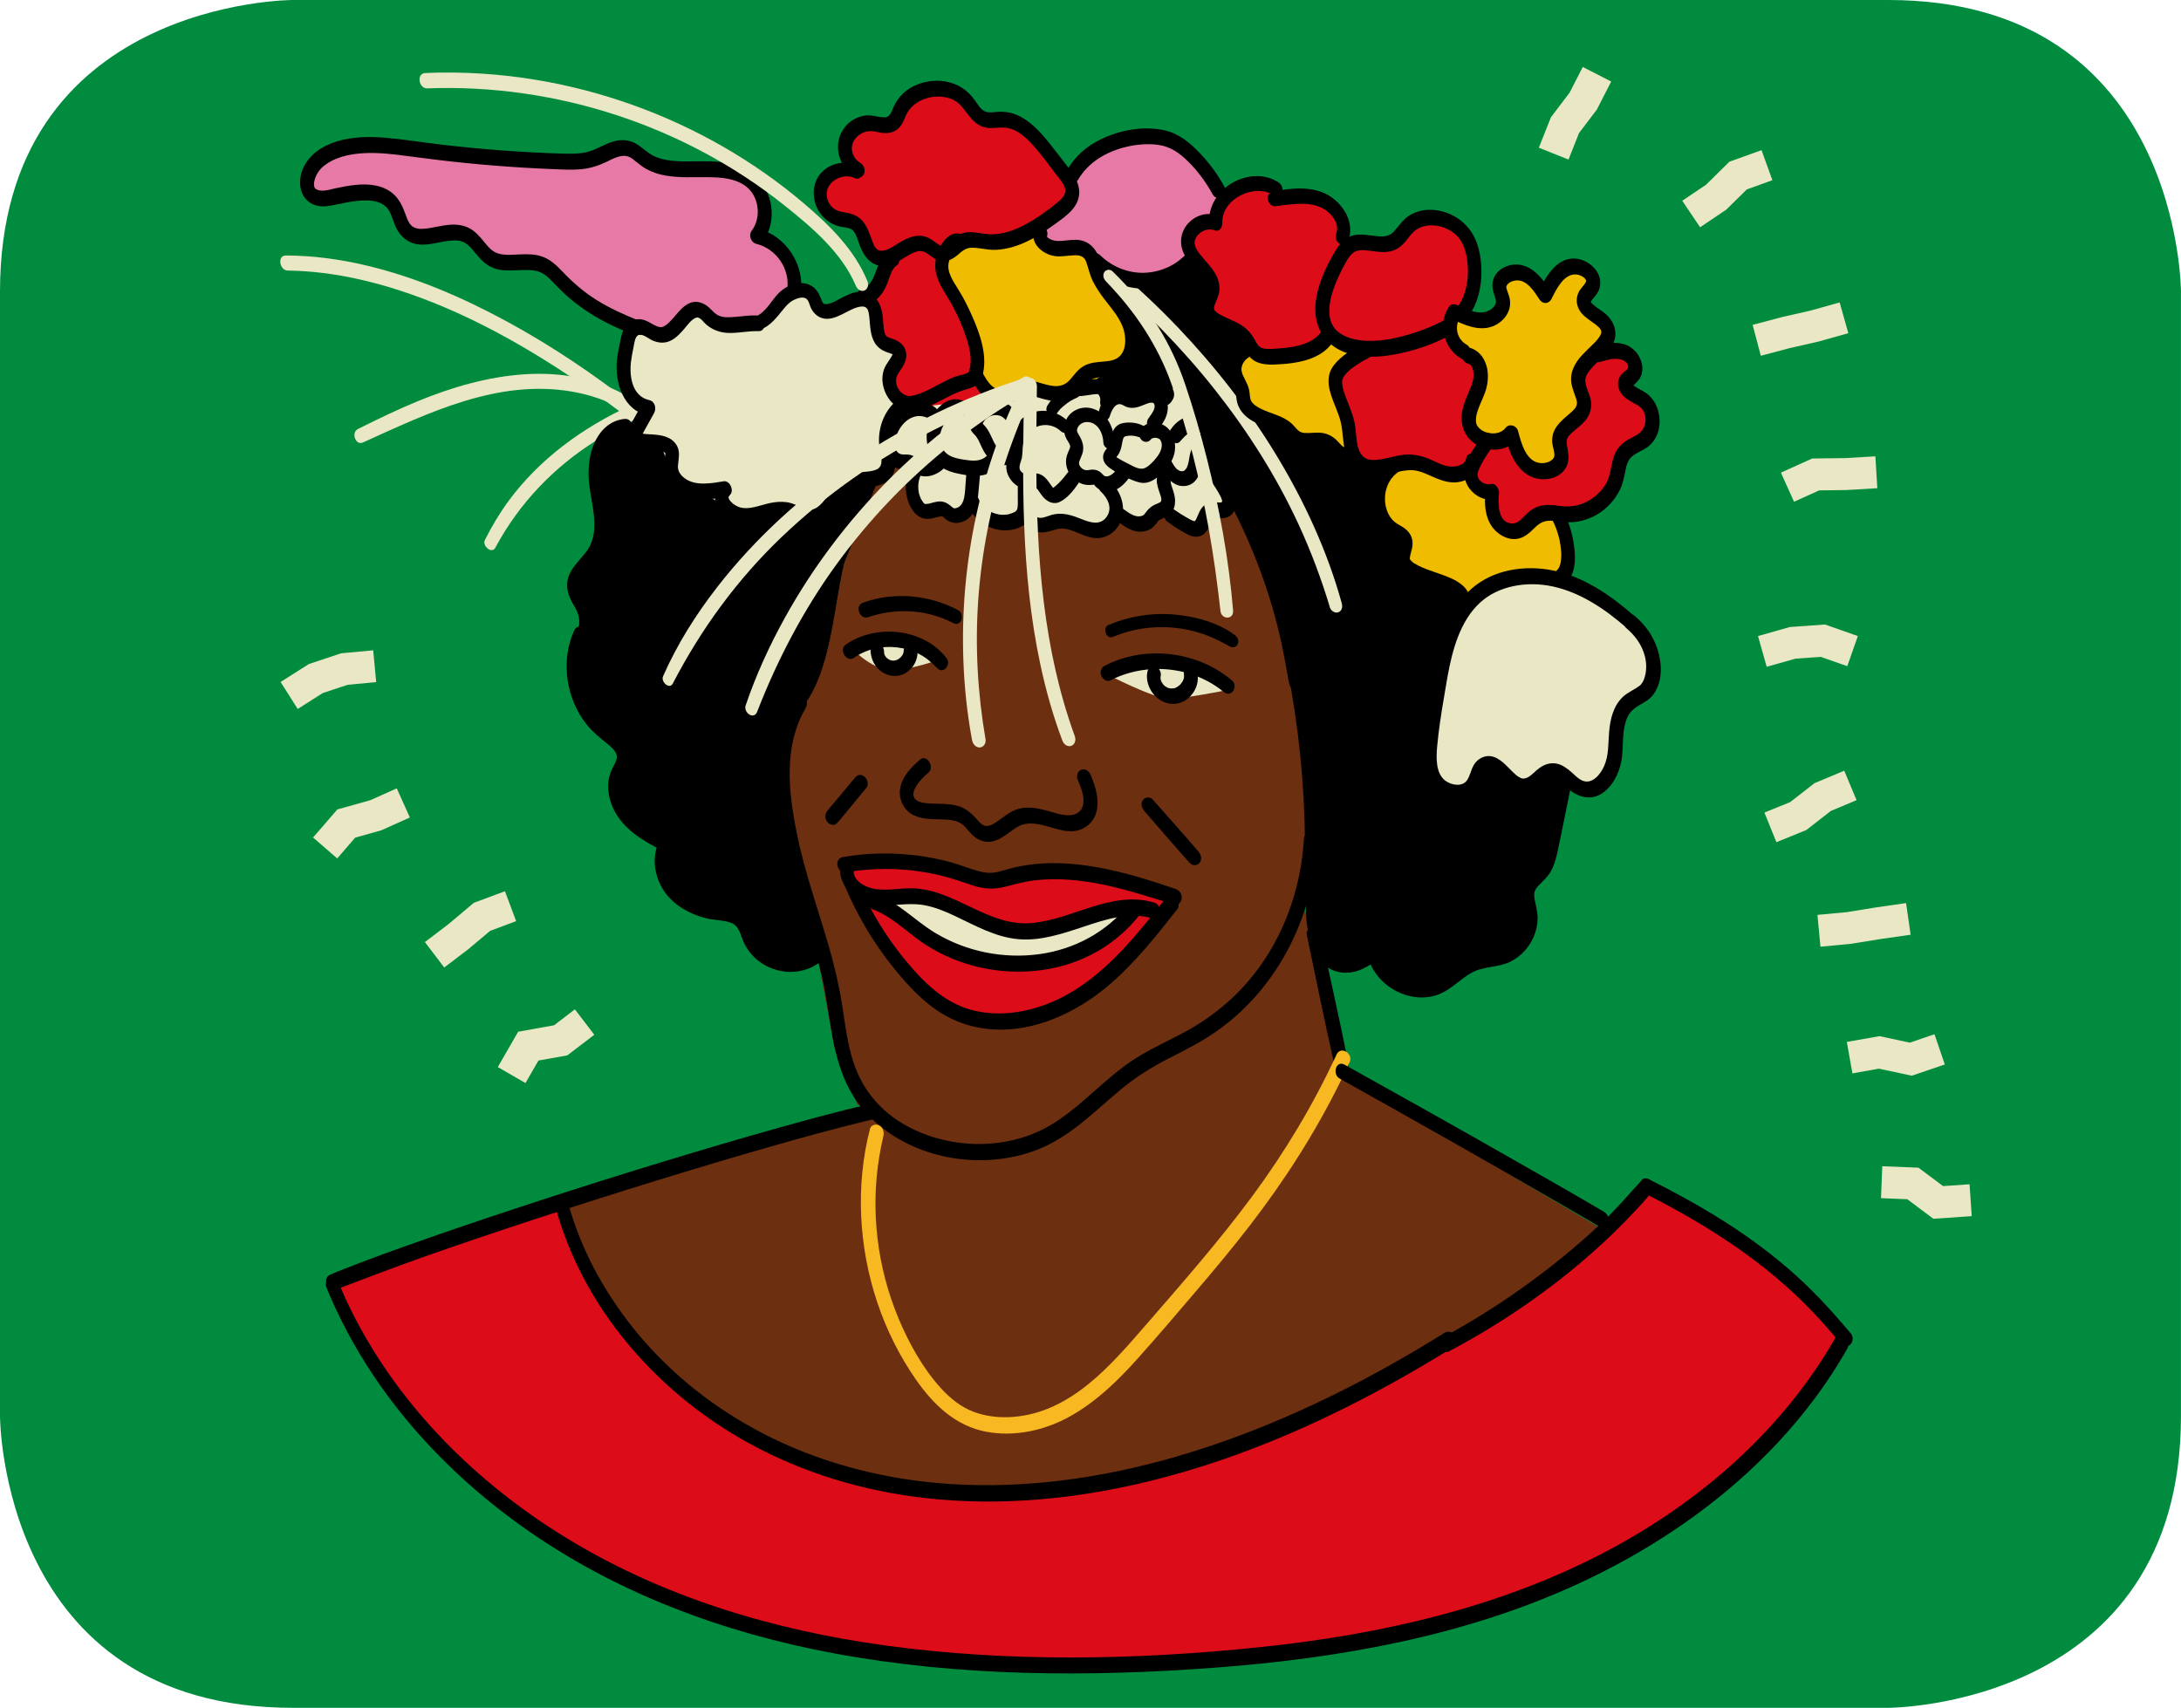 <?xml version="1.0" encoding="utf-8"?>
<!-- Generator: Adobe Illustrator 24.3.0, SVG Export Plug-In . SVG Version: 6.00 Build 0)  -->
<svg version="1.1" xmlns="http://www.w3.org/2000/svg" xmlns:xlink="http://www.w3.org/1999/xlink" x="0px" y="0px"
	 viewBox="0 0 682.34 534.35" style="enable-background:new 0 0 682.34 534.35;" xml:space="preserve">
<style type="text/css">
	.st0{fill:#00913E;}
	.st1{fill:#0154D5;}
	.st2{fill:#EE8019;}
	.st3{fill:#F0BC00;}
	.st4{fill:#E679A6;}
	.st5{fill:#E9E7C4;}
	.st6{fill:#F5C200;}
	.st7{fill:#028B3F;}
	.st8{fill:#DC0816;}
	.st9{fill:#EA7AAC;}
	.st10{fill:#020304;}
	.st11{fill:#049DFF;}
	.st12{clip-path:url(#SVGID_2_);}
	.st13{fill:#1026B0;}
	.st14{fill:#1E1232;}
	.st15{fill:#E49924;}
	.st16{fill:#0491FF;}
	.st17{fill:none;stroke:#62FC06;stroke-width:0.306;stroke-miterlimit:10;}
	.st18{fill:none;stroke:#000000;stroke-width:8.129;stroke-miterlimit:10;}
	.st19{fill:none;stroke:#000000;stroke-width:0.531;stroke-miterlimit:10;}
	.st20{fill:none;stroke:#000000;stroke-width:7.772;stroke-miterlimit:10;}
	.st21{fill:#E7E5C2;}
	.st22{fill:#025BC7;}
	.st23{clip-path:url(#SVGID_4_);}
	.st24{clip-path:url(#SVGID_6_);}
	.st25{fill:#5B1A0E;}
	.st26{fill:#FFFFFF;}
	.st27{fill:#F69225;}
	.st28{fill:#EFEDCA;}
	.st29{fill:#561309;}
	.st30{fill:none;stroke:#000000;stroke-width:10.905;stroke-miterlimit:10;}
	.st31{fill:#EDBCD2;}
	.st32{clip-path:url(#SVGID_8_);}
	.st33{fill:none;stroke:#FBF3A0;stroke-width:1.296;stroke-miterlimit:10;}
	.st34{fill:#1F1332;}
	.st35{fill:#E69B23;}
	.st36{fill:#F08C25;}
	.st37{fill:#5D1A16;}
	.st38{fill:none;stroke:#5AFD06;stroke-width:0.907;stroke-miterlimit:10;}
	.st39{fill:#F3B5A9;}
	.st40{fill:#E4E1BF;}
	.st41{fill:#F3AD17;}
	.st42{clip-path:url(#SVGID_10_);}
	.st43{fill:#EE6807;}
	.st44{clip-path:url(#SVGID_12_);}
	.st45{fill:#C4681F;}
	.st46{fill:#711C13;}
	.st47{clip-path:url(#SVGID_14_);}
	.st48{clip-path:url(#SVGID_14_);fill:#EDBCD2;}
	.st49{clip-path:url(#SVGID_16_);}
	.st50{fill:#DC0816;stroke:#000000;stroke-width:7.822;stroke-miterlimit:10;}
	.st51{fill:#DC0816;stroke:#000000;stroke-width:9.467;stroke-miterlimit:10;}
	.st52{fill:#DC0C18;}
	.st53{fill:#F7B821;}
	.st54{clip-path:url(#SVGID_18_);}
	.st55{fill:none;stroke:#05FF28;stroke-miterlimit:10;}
	.st56{fill:#CA6820;}
	.st57{display:none;fill:none;stroke:#000000;stroke-width:1.5;stroke-linecap:square;stroke-miterlimit:10;}
	.st58{fill:none;stroke:#000000;stroke-width:1.5;stroke-linecap:square;stroke-miterlimit:10;}
	.st59{fill:#008B3F;}
	.st60{fill:#F6C200;}
	.st61{fill:#B76032;}
	.st62{fill:#010101;}
	.st63{fill:#295CA8;}
	.st64{fill:#FEF1E2;}
	.st65{fill:#F39126;}
	.st66{fill:#EDEBC8;}
	.st67{fill:#1D1D1B;}
	.st68{fill:#EC79AC;}
	.st69{fill:#F5A67D;}
	.st70{filter:url(#Adobe_OpacityMaskFilter);}
	.st71{mask:url(#SVGID_19_);}
	.st72{fill:#00913F;}
	.st73{fill:#6C2F10;}
	.st74{fill:#2D57A4;}
	.st75{fill:#893E13;}
	.st76{fill:none;}
</style>
<g id="KUEBIKO_BG">
</g>
<g id="KUEBIKO_FARBE">
</g>
<g id="KUEBIKO">
</g>
<g id="FIREWORK_BG_1_">
</g>
<g id="FIREWORK_FARBE">
</g>
<g id="FIREWORK">
</g>
<g id="PP_FARBE">
</g>
<g id="PAP">
</g>
<g id="NAZAR_BG">
</g>
<g id="NAZAR_COLORS">
</g>
<g id="NAZAR">
</g>
<g id="WIKIQUOTE_BG">
</g>
<g id="WIKIQUOTE_FARBE">
</g>
<g id="WIKIQUOTE">
</g>
<g id="WIKIVOYAGE_BG">
</g>
<g id="WIKIVOYAGE_FARBE_1_">
</g>
<g id="WIKIVOYAGE_1_">
</g>
<g id="HAMSA_BG">
</g>
<g id="HAMSA_FARBE">
</g>
<g id="HAMSA">
</g>
<g id="WWW">
</g>
<g id="FOTO_1_">
</g>
<g id="HUMAN_FIGURE">
</g>
<g id="GLASSES">
</g>
<g id="KINTSUGI">
</g>
<g id="RANGOLI">
</g>
<g id="HENNA">
</g>
<g id="BASKETBALL">
	<g id="Ebene_42">
	</g>
</g>
<g id="RUG">
</g>
<g id="KAABA">
</g>
<g id="WIKINEWS">
</g>
<g id="COMMONS">
</g>
<g id="BIWA">
</g>
<g id="_x2B_">
</g>
<g id="IBIS_OF_THOTH">
</g>
<g id="SERPENT">
</g>
<g id="TREE_BG_1_">
</g>
<g id="TREE_FARBEN">
</g>
<g id="TREE_1_">
</g>
<g id="BAPHO_BG_1_">
</g>
<g id="BAPHO_FARBE">
</g>
<g id="BAPHO">
</g>
<g id="SALAM_BG">
</g>
<g id="SALAM_FARBE">
</g>
<g id="SALAM">
</g>
<g id="PAINTING_EASLE_BG">
</g>
<g id="PAINTING_EASLE_FARBE">
</g>
<g id="PAINTING_EASLE_FARBEN">
</g>
<g id="WHEAT_BG">
</g>
<g id="WHEAT_FARBE">
</g>
<g id="WHEAT">
</g>
<g id="SMILE_BG">
</g>
<g id="SMILE_FARBE">
</g>
<g id="SMILE">
</g>
<g id="WIFI_BG">
</g>
<g id="Layer_142">
</g>
<g id="WIFI_FARBE">
</g>
<g id="WIFI">
</g>
<g id="WIND">
</g>
<g id="CHIC_x40_S_1_">
</g>
<g id="ESC">
</g>
<g id="SPRAYCAN_1_">
</g>
<g id="PACHAMAMA">
</g>
<g id="THUNDERBIRD">
</g>
<g id="MARSHA">
	<g>
		<path class="st59" d="M91.55,0C91.55,0,0,0,0,91.28v351.79c0,0,0,91.28,91.55,91.28h499.23c0,0,91.55,0,91.55-91.28V91.28
			c0,0,0-91.28-91.55-91.28H91.55z"/>
		<polygon class="st73" points="243.76,222.48 244.81,238.34 244.81,259.3 253.19,285.04 260.98,327.54 268.16,345.5 272.35,347.89 
			172.98,377.82 184.35,402.37 204.11,430.5 237.63,453.25 283.72,467.62 344.78,466.42 413.02,442.47 476.48,405.96 501.02,384.41 
			419.61,336.52 407.64,282.04 410.03,261.69 407.19,200.03 386.43,156.3 284.62,129.55 248.7,173.54 		"/>
		<path class="st52" d="M103.54,399.97l71.24-22.75c0,0,16.16,36.52,19.75,38.91c3.59,2.39,26.34,29.93,50.88,38.31
			c24.54,8.38,50.28,12.57,50.28,12.57s46.69,1.8,75.43-8.98s83.21-37.11,83.21-37.11s54.47-39.51,62.26-48.49l37.71,23.35
			l21.91,22.29l-26.62,38.2c0,0-53.82,45.72-115.75,55.56c-27.02,4.29-83.48,10.84-136.01,6.95c-31.25-2.32-66.56-9.26-90.86-19.68
			c-34.38-14.73-56.81-35.64-64.24-41.67C120.57,439.46,103.54,399.97,103.54,399.97z"/>
		<path class="st52" d="M264.57,270.07l29.93,2.39l12.57,4.79l20.35-3.59l17.96,0.6l19.75,5.99l-4.79,13.17
			c0,0-16.16,15.56-18.56,16.76s-23.94,9.58-23.94,9.58l-20.95-3.59l-13.77-14.97l-14.37-21.55l18.56,12.57l16.16,8.38l20.35,1.2
			l19.16-7.18l8.38-9.58l-17.96,4.19l-16.76,3.59l-16.16-8.98l-13.77-2.39l-17.96-1.8L264.57,270.07z"/>
		<path class="st5" d="M345.98,210.81c0,0,14.97,7.78,19.75,7.78s16.76-2.39,16.76-2.39l-4.79-6.58l-17.96-3.59L345.98,210.81z"/>
		<path class="st5" d="M265.76,202.13c0,0,6.58,7.48,13.17,7.48s15.56-3.49,15.56-3.49l-9.58-5.49L265.76,202.13z"/>
		<polygon points="248.7,213.5 245.41,245.53 250.2,273.66 256.78,296.41 249.6,301.2 238.23,298.81 231.04,288.03 220.27,284.44 
			210.09,279.65 206.5,270.07 207.1,262.89 196.32,256.9 190.34,245.53 194.53,235.95 187.35,229.37 179.56,217.39 180.16,199.43 
			184.35,194.05 179.56,183.27 184.35,173.1 188.54,165.31 186.75,142.57 192.73,132.99 198.72,134.19 200.51,137.78 209.49,138.97 
			210.69,146.76 215.48,153.34 226.26,153.34 227.45,159.33 237.03,159.93 248.4,159.93 255.59,161.72 263.37,153.94 270.55,150.95 
			276.54,149.15 276.54,140.17 281.93,128.2 295.1,122.21 308.27,120.42 317.84,122.81 328.02,122.21 339.99,117.42 350.77,113.23 
			354.36,105.45 351.37,97.07 348.97,91.68 353.16,91.09 361.54,102.46 370.52,121.61 432.78,146.61 430.08,157.83 439.96,168.16 
			440.56,179.08 456.12,184.47 460.91,186.86 454.33,197.04 449.54,219.79 446.55,240.14 456.72,249.72 463.31,241.94 468.7,238.94 
			473.48,244.93 481.86,244.33 488.45,240.74 489.65,250.92 483.66,268.87 478.27,277.25 477.67,287.43 472.89,297.61 
			457.32,303.59 445.95,311.38 433.98,306.59 429.79,299.4 422,301.8 414.82,300.6 411.23,290.42 409.43,228.17 406.44,207.82 
			388.78,159.18 283.27,129.55 		"/>
		<polygon class="st52" points="420.81,76.12 418.41,65.94 407.64,61.15 399.26,61.75 395.07,56.96 385.49,58.76 380.1,67.74 
			372.92,71.93 370.52,77.92 377.71,85.7 377.71,97.07 385.49,103.06 393.87,112.04 407.64,110.84 416.62,106.65 425,109.04 
			419.01,116.83 418.41,124.01 422.6,143.76 429.79,146.16 444.15,145.56 453.73,148.55 460.31,149.15 466.9,154.54 467.5,162.32 
			474.68,167.11 483.06,160.52 494.44,162.32 504.01,152.74 509.4,140.77 517.18,135.38 517.18,125.8 510,122.81 512.39,114.43 
			508.2,109.64 495.63,112.04 494.44,122.21 495.63,127 487.85,135.98 488.45,145.56 479.47,148.55 473.48,135.98 465.7,137.78 
			457.92,130 463.31,115.03 456.72,108.44 458.82,95.87 460.91,85.7 460.91,74.32 450.14,68.94 439.96,71.33 432.78,77.32 		"/>
		<polygon class="st3" points="459.72,133.14 463.76,116.53 456.72,108.44 454.33,97.07 464.21,101.26 470.04,96.32 470.04,86.89 
			476.33,85.1 483.06,90.94 489.8,84.65 496.53,85.1 499.67,88.69 494.74,94.98 500.12,99.91 503.27,106.65 495.18,114.73 
			494.74,124.61 489.35,134.93 486.65,147.06 479.47,146.61 473.48,135.98 465.7,137.78 		"/>
		<polygon class="st3" points="486.65,160.52 492.04,169.95 489.8,180.73 468.25,181.18 460.91,186.86 448.49,180.73 439.06,175.79 
			439.96,168.16 433.23,163.22 430.53,152.89 435.47,144.81 446.25,144.81 453.73,148.55 459.72,147.5 462.41,153.34 466.9,154.54 
			467.5,162.32 474.68,167.11 		"/>
		<polyline class="st5" points="467.35,182.52 454.33,197.04 446.7,226.97 449.25,244.33 457.92,247.17 466.9,239.09 477.21,246.1 
			488.45,240.74 497.88,247.17 505.51,238.2 507.75,219.79 516.29,213.95 518.53,204.97 512.24,196.89 495.63,183.87 476.33,180.73 
			467.35,182.52 		"/>
		<polygon class="st5" points="276.54,280.85 290.91,280.4 313.35,289.83 324.58,292.07 342.54,285.34 355.11,283.99 345.68,294.76 
			319.19,301.95 303.48,300.6 285.52,290.27 		"/>
		<polygon points="357.35,87.79 374.41,80.61 380.25,87.34 378,99.02 390.13,105.75 386.98,113.83 391.02,128.2 387.88,135.38 
			363.19,123.26 349.27,95.43 		"/>
		<polygon class="st3" points="391.02,108 385.19,113.83 389.23,121.46 391.02,128.2 402.25,131.79 406.29,138.08 415.27,137.63 
			422.6,143.76 422.45,130.44 416.62,117.87 426.49,108.44 415.72,104.85 407.64,110.84 396.86,112.04 		"/>
		<g>
			<path class="st74" d="M347.27,47.55c2.31,0,1.67-3.91-0.5-3.91C344.47,43.63,345.11,47.55,347.27,47.55L347.27,47.55z"/>
		</g>
		<polygon class="st4" points="347.48,43.35 335.35,54.57 336.25,62.2 325.03,71.63 326.82,77.02 339.39,77.92 348.37,86.45 
			368.13,85.1 374.41,80.61 371.27,72.98 378.9,69.39 383.84,60.41 376.21,50.08 363.64,41.55 		"/>
		<polygon class="st5" points="285.97,128.2 279.23,131.34 278.34,140.32 281.03,145.26 285.97,151.55 287.76,159.18 299.89,161.42 
			304.82,159.18 313.8,163.22 323.23,164.12 341.64,165.01 351.52,162.32 358.7,163.22 363.64,159.63 371.27,165.01 376.21,164.57 
			379.8,159.18 384.29,159.63 383.39,151.99 373.52,145.71 378,135.38 374.41,131.34 374.41,123.71 366.33,121.46 325.48,122.36 
			293.6,124.16 		"/>
		<path d="M251.68,220.47c4.26-5.85,6.29-12.99,7.85-19.97c1.57-7.08,2.46-14.3,3.92-21.4c0.82-3.98,1.84-7.92,3.19-11.75
			c0.89-2.52-2.86-5.14-3.96-2.22c-5.08,13.53-5.06,28.29-9.47,42c-1.22,3.8-2.83,7.49-4.63,11.06
			C247.69,219.93,250.35,222.3,251.68,220.47L251.68,220.47z"/>
		<path d="M254.93,191.42c-2.76,11.28-6.47,22.22-10.37,33.14c-0.86,2.41,2.65,4.9,3.8,2.12c4.49-10.89,7.6-22.37,10.08-33.87
			C258.87,190.84,255.5,189.1,254.93,191.42L254.93,191.42z"/>
		<path d="M384.92,157.49c7.06,13.56,12.52,28.07,15.84,43c0.97,4.35,1.68,8.73,2.5,13.11c0.21,1.15,1.08,2.34,2.37,2.28
			c1.27-0.06,1.89-1.32,1.77-2.45c-0.81-7.98-2.78-15.93-5-23.62c-2.22-7.68-4.97-15.19-8.25-22.47c-1.89-4.18-3.97-8.24-6.2-12.24
			c-0.52-0.93-1.88-1.32-2.73-0.65C384.23,155.22,384.42,156.53,384.92,157.49L384.92,157.49z"/>
		<polygon class="st5" points="259.93,95.43 269.36,93.18 273.85,95.87 273.85,105.3 281.13,109.75 281.48,112.93 277.89,119.67 
			281.93,124.61 279.23,134.48 277,147.74 266.72,150.71 255.59,161.72 245.11,159.18 233.53,161.38 224.46,156.93 210.54,148.85 
			206.95,139.87 198.41,135.58 202.88,127.54 196.17,122.81 196.62,104.85 206.69,104.73 219.21,97.07 228.05,102.16 238.83,99.47 
			249.15,90.49 254.99,92.28 257.23,97.22 		"/>
		<polygon class="st52" points="293.15,78.81 286.42,74.77 276.99,80.61 272.05,77.47 267.56,68.49 259.93,66.24 256.78,57.71 
			262.17,52.32 268.01,52.77 264.87,44.24 270.25,37.06 278.78,39.3 287.31,29.43 297.19,27.18 306.17,36.61 318.29,38.41 
			334.46,54.57 334.9,64 325.93,72.53 311.11,76.57 		"/>
		<polygon class="st3" points="296.29,77.92 295.84,88.69 304.37,103.96 305.72,116.53 309.31,123.26 320.99,121.46 337.6,122.36 
			354.66,110.69 348.82,90.04 340.29,77.47 328.17,77.47 323.23,70.73 315.15,75.67 303.93,75.22 		"/>
		<polyline class="st52" points="271.15,94.53 286.42,74.77 294.95,80.61 299.89,93.18 307.07,111.59 305.72,116.53 307.52,125.06 
			284.17,127.75 277.89,119.67 282.82,108.44 276.09,106.2 273.85,95.87 		"/>
		<polygon class="st4" points="249.15,90.49 246.01,79.26 237.03,72.98 239.28,62.2 234.34,54.57 205.6,52.32 196.17,45.14 
			183.6,49.63 149.93,48.28 117.16,45.14 104.14,46.94 96.06,53.22 97.4,60.85 105.04,61.75 119.4,59.96 127.03,69.83 131.52,75.22 
			144.54,72.98 154.87,81.96 171.48,82.85 189.89,98.57 206.69,104.73 219.21,97.07 231.19,102.16 243.76,95.87 		"/>
		<polygon class="st5" points="561.28,156.99 557.16,147.88 566.95,143.46 577.4,143.33 586.73,142.77 587.33,152.75 577.65,153.33 
			569.16,153.43 		"/>
		<polygon class="st5" points="552.72,208.63 550,199.01 559.99,196.18 570.97,195.4 581.24,199.01 577.93,208.44 569.61,205.52 
			561.72,206.09 		"/>
		<polygon class="st5" points="555.76,263.51 552,254.24 560.06,250.97 567.69,245.03 576.98,241.14 580.84,250.36 572.78,253.74 
			565.11,259.71 		"/>
		<polygon class="st5" points="569.54,296.21 568.6,286.25 577.82,285.39 586.93,283.91 596.33,282.56 597.75,292.46 588.44,293.8 
			578.92,295.33 		"/>
		<polygon class="st5" points="598.13,336.58 587.83,334.37 579.54,335.85 577.79,326 588.01,324.19 597.51,326.23 605.21,323.59 
			608.45,333.05 		"/>
		<polygon class="st5" points="604.88,381.34 596.7,375.22 588.48,374.89 588.88,364.9 600.21,365.35 607.9,371.11 616.19,370.54 
			616.87,380.51 		"/>
		<polygon class="st5" points="93.14,221.83 87.78,213.39 96.63,207.76 106.71,204.41 116.76,203.47 117.69,213.42 108.78,214.26 
			100.96,216.86 		"/>
		<polygon class="st5" points="105.5,268.59 97.94,262.04 105.54,253.26 115.88,250.36 124.13,246.66 128.23,255.78 119.3,259.79 
			111.13,262.08 		"/>
		<polygon class="st5" points="138.98,302.72 132.93,294.76 140.37,289.1 148.23,282.48 157.98,278.85 161.48,288.21 153.35,291.25 
			146.51,296.99 		"/>
		<polygon class="st5" points="164.4,338.87 155.74,333.87 162.11,322.81 173.34,320.79 179.86,315.81 185.93,323.76 177.49,330.21 
			168.46,331.83 		"/>
		<polygon class="st5" points="550.88,111.31 548.32,101.64 557.57,99.19 566.62,97.13 575.55,94.62 578.26,104.25 568.96,106.86 
			559.88,108.93 		"/>
		<polygon class="st5" points="531.89,71.11 526.3,62.81 533.72,57.82 541.04,50.6 551.11,46.98 554.5,56.38 546.5,59.27 
			540.08,65.59 		"/>
		<polygon class="st5" points="490.72,49.92 481.43,46.22 485.23,36.67 491.07,28.97 495.18,20.95 504.08,25.51 499.56,34.32 
			494.01,41.63 		"/>
		<path class="st5" d="M196.91,124.37c-20.35-12.28-45.31-7.44-66.04,1.09c-6.43,2.64-12.68,5.66-18.9,8.77
			c-2.21,1.11-0.73,5.26,1.57,4.22c20.38-9.22,42.07-19.85,65.12-15.97c5.91,0.99,11.6,2.92,16.77,5.96
			c0.99,0.59,2.23,0.08,2.62-0.98C198.48,126.32,197.93,124.99,196.91,124.37L196.91,124.37z"/>
		<path class="st5" d="M197.81,126.51c-12.31-9.59-25.28-18.33-38.99-25.79c-13.92-7.58-28.68-13.97-44.14-17.64
			c-8.27-1.96-16.75-3.13-25.25-3.14c-2.79,0-1.99,4.68,0.6,4.71c14.96,0.21,29.64,3.91,43.54,9.27
			c14.46,5.58,28.17,13.08,41.16,21.48c7.07,4.57,13.98,9.41,20.7,14.49C197.82,131.69,199.93,128.16,197.81,126.51L197.81,126.51z"
			/>
		<path class="st5" d="M197.16,126.93c-14.86,6.84-28.37,16.63-38.12,29.9c-2.81,3.82-5.21,7.9-7.34,12.13
			c-0.92,1.82,2.16,4.5,3.27,2.41c7.43-13.92,18.45-25.38,31.82-33.7c3.85-2.39,7.86-4.5,11.97-6.4
			C201.12,130.18,199.5,125.85,197.16,126.93L197.16,126.93z"/>
		<path d="M407.95,262.37c-1.14,19.42-9.19,38.21-23.9,51.21c-3.73,3.3-7.82,6.21-12.17,8.65c-5.37,3.01-11.05,5.44-16.28,8.71
			c-9.76,6.09-17.14,15.32-27.06,21.17c-13.98,8.25-32.97,7.57-46.68-0.89c-7.23-4.46-12.33-11.01-14.91-18.99
			c-1.84-5.69-2.53-11.67-3.45-17.56c-0.97-6.21-2.4-12.31-4.13-18.35c-3.4-11.83-7.62-23.39-10.06-35.48
			c-2.11-10.45-3.62-21.82-0.38-32.21c0.77-2.48,1.8-4.86,3.12-7.1c0.69-1.17,0.51-2.71-0.5-3.66c-0.88-0.82-2.49-0.97-3.2,0.18
			c-6.16,10.1-6.61,22.3-5.16,33.74c1.57,12.39,5.2,24.34,8.94,36.21c1.95,6.19,3.89,12.4,5.3,18.75c1.34,6.06,2,12.24,3.16,18.34
			c1.1,5.78,2.7,11.48,5.65,16.61c2.16,3.77,5.03,7.17,8.33,9.99c13.33,11.41,33.25,14.31,49.56,8.19
			c10.42-3.91,18.09-11.97,26.46-18.95c4.75-3.95,9.83-7.11,15.33-9.91c5.26-2.68,10.52-5.34,15.32-8.8
			c16.73-12.05,27.2-30.88,30.12-51.15c0.37-2.54,0.61-5.09,0.75-7.65c0.07-1.2-0.59-2.52-1.84-2.83
			C409.12,260.3,408.02,261.2,407.95,262.37L407.95,262.37z"/>
		<path d="M264.38,272.96c6.72-1.12,13.6-1.39,20.38-0.68c3.42,0.36,6.81,0.97,10.15,1.8c3.27,0.81,6.4,1.98,9.61,3.01
			c3.43,1.11,6.61,1.25,10.1,0.32c3.28-0.88,6.47-1.71,9.86-2.05c6.73-0.67,13.49-0.01,20.1,1.31c7.72,1.55,15.17,4.02,22.67,6.35
			c1.24,0.39,2.34-0.73,2.46-1.89c0.15-1.35-0.69-2.58-1.95-3c-13.06-4.45-27-8.63-40.95-8c-3.49,0.16-6.95,0.66-10.34,1.5
			c-1.58,0.39-3.13,0.95-4.73,1.28c-1.69,0.34-3.32,0.22-4.98-0.19c-3.24-0.8-6.33-2.14-9.56-3.01c-3.41-0.92-6.88-1.6-10.38-2.04
			c-7.67-0.96-15.42-0.84-23.04,0.47c-1.24,0.21-1.96,1.24-1.81,2.5C262.09,271.69,263.13,273.17,264.38,272.96L264.38,272.96z"/>
		<path d="M262.82,271.47c-0.21,3.58,1.54,6.73,4.38,8.84c3.03,2.24,6.58,2.94,10.29,2.9c3.99-0.04,7.96-0.74,11.92,0.05
			c3.3,0.65,6.4,1.94,9.42,3.37c6.32,2.99,12.52,6.54,19.61,7.21c6.97,0.66,13.82-1.66,20.34-3.81c6.97-2.31,14.4-4.86,21.74-2.7
			c1.26,0.37,2.36-0.72,2.49-1.91c0.14-1.32-0.69-2.66-1.97-3.03c-13.23-3.88-25.27,5.21-38.13,6.41
			c-13.67,1.28-23.92-10.42-37.32-10.86c-4.26-0.14-8.75,1.04-12.94-0.03c-2.41-0.62-5.71-2.5-5.55-5.34
			c0.07-1.24-0.61-2.6-1.9-2.92C264.03,269.33,262.89,270.26,262.82,271.47L262.82,271.47z"/>
		<path d="M264.5,277.67c3.71,8.67,8.51,16.86,14.36,24.26c5.51,6.97,11.93,13.97,20.29,17.48c16.93,7.09,35.6-0.46,48.6-11.88
			c7.74-6.8,14.18-14.93,20.53-22.99c1.73-2.2-1.69-5.91-3.65-3.42c-10.35,13.13-21.5,27.31-37.73,33.27
			c-7.47,2.74-15.76,3.7-23.49,1.45c-8.03-2.33-14.23-8.33-19.48-14.58c-6.34-7.54-11.56-16.03-15.46-25.07
			c-0.47-1.09-1.61-2.07-2.86-1.6C264.45,275.02,264.04,276.58,264.5,277.67L264.5,277.67z"/>
		<path d="M353.22,282.81c-6.84,8.78-17.15,14.26-28.12,15.74c-11.19,1.51-22.75-0.8-32.44-6.61c-6.59-3.95-11.87-9.96-19.31-12.44
			c-1.24-0.42-2.35,0.75-2.48,1.91c-0.15,1.38,0.7,2.56,1.96,3.02c6.57,2.39,11.47,7.86,17.29,11.51
			c5.08,3.19,10.77,5.48,16.63,6.78c11.44,2.54,23.87,1.43,34.39-3.87c6.09-3.07,11.38-7.39,15.55-12.78
			C358.32,283.96,355.08,280.43,353.22,282.81L353.22,282.81z"/>
		<path d="M287.82,237.69c-2.83,2.42-5.82,5.54-6.27,9.42c-0.38,3.31,1.47,6.73,4.54,8.08c2.64,1.16,5.58,1.1,8.41,1.19
			c2.46,0.08,5.22,0.16,7.05,1.95c1.17,1.15,2.07,2.53,3.39,3.54c1.39,1.06,3.14,1.72,4.91,1.5c3.35-0.42,5.68-3.01,8.45-4.64
			c5.24-3.08,11.37,1.43,16.88,1.36c3.57-0.05,6.79-2.32,7.77-5.81c1.11-3.96-0.18-8.17-1.73-11.83c-0.47-1.11-1.65-2.1-2.92-1.63
			c-1.2,0.45-1.61,2.03-1.14,3.14c1.01,2.38,2.25,5.33,1.67,7.98c-0.5,2.26-2.52,3.18-4.57,3.15c-2.43-0.04-4.85-0.98-7.18-1.58
			c-2.73-0.7-5.59-1.18-8.37-0.45c-2.85,0.75-5.01,2.91-7.45,4.43c-0.78,0.49-1.7,0.98-2.64,0.95c-1.26-0.04-2.07-1.03-2.85-1.92
			c-1.95-2.22-3.88-3.9-6.84-4.55c-2.46-0.53-4.99-0.45-7.49-0.55c-1.22-0.05-2.43-0.14-3.6-0.5c0.06,0.02-0.7-0.28-0.42-0.15
			c-0.09-0.04-0.79-0.44-0.57-0.29c-0.51-0.36-0.65-0.48-0.91-1.08c-0.51-1.18,0.18-2.61,0.82-3.61c1-1.57,2.32-2.87,3.73-4.08
			C292.49,239.99,289.98,235.84,287.82,237.69L287.82,237.69z"/>
		<path d="M267.55,243.24c-1.49,1.8-2.99,3.6-4.48,5.39c-0.74,0.89-1.47,1.77-2.21,2.66c-0.74,0.89-1.64,1.77-2.25,2.76
			c-0.62,1.01-0.49,2.28,0.27,3.18c0.65,0.77,1.95,1.26,2.81,0.48c0.95-0.86,1.72-1.98,2.54-2.96c0.76-0.91,1.51-1.83,2.27-2.74
			c1.51-1.83,3.03-3.66,4.54-5.49c0.79-0.95,0.41-2.68-0.47-3.44C269.59,242.24,268.37,242.24,267.55,243.24L267.55,243.24z"/>
		<path d="M358.04,253.79c4.74,5.43,9.41,10.94,14.24,16.28c0.82,0.91,2.38,0.81,3.08-0.18c0.82-1.16,0.34-2.55-0.48-3.52
			c-4.66-5.49-9.52-10.83-14.27-16.23c-0.8-0.91-2.35-0.79-3.04,0.17C356.76,251.45,357.21,252.85,358.04,253.79L358.04,253.79z"/>
		<path d="M408.84,292.51c2.85,13.46,5.51,26.98,8.59,40.39c0.28,1.21,1.11,2.48,2.52,2.42c1.26-0.06,2.12-1.41,1.88-2.6
			c-2.65-13.5-5.75-26.93-8.63-40.38c-0.26-1.2-1.11-2.46-2.49-2.39C409.47,289.99,408.59,291.33,408.84,292.51L408.84,292.51z"/>
		<path d="M347.33,212.91c11.26-5.83,25.63-4.52,35.48,3.56c2.5,2.05,4.75-1.79,2.55-3.63c-10.85-9.12-27.12-11.1-39.74-4.52
			c-1.13,0.59-1.54,1.83-1.1,3.03C344.88,212.31,346.19,213.5,347.33,212.91L347.33,212.91z"/>
		<path d="M358.95,210.3c-0.69,3.58,1.51,7.56,4.75,9.14c1.71,0.84,3.56,1.03,5.39,0.49c1.64-0.49,3.11-1.66,4.1-3.04
			c1.23-1.7,1.82-3.92,1.44-6c-0.21-1.12-1.11-2.45-2.42-2.32c-1.25,0.12-1.97,1.3-1.81,2.5c0.01,0.05,0.04,0.62,0.06,0.62
			c0-0.37-0.01-0.42-0.02-0.16c-0.01,0.1-0.02,0.21-0.02,0.31c0,0.03-0.02,0.45-0.07,0.46c0.08-0.33,0.09-0.38,0.03-0.13
			c-0.03,0.1-0.06,0.2-0.09,0.3c-0.07,0.2-0.15,0.39-0.23,0.58c-0.19,0.48,0.25-0.39-0.02,0.05c-0.22,0.36-0.46,0.69-0.73,1.02
			c-0.33,0.4,0.34-0.29-0.05,0.05c-0.16,0.14-0.31,0.28-0.47,0.41c-0.16,0.13-0.34,0.24-0.51,0.36c-0.42,0.29,0.42-0.18-0.05,0.03
			c-0.26,0.12-0.87,0.5-1.16,0.42c0.27-0.05,0.33-0.06,0.17-0.04c-0.08,0.01-0.15,0.02-0.23,0.03c-0.21,0.02-0.42,0.04-0.63,0.03
			c-0.1,0-0.21-0.01-0.31-0.01c0.3,0.04,0.33,0.04,0.1,0c-0.15-0.03-0.3-0.06-0.45-0.1c-0.14-0.04-0.79-0.13-0.19-0.03
			c-0.18-0.03-0.39-0.18-0.55-0.27c-0.13-0.07-0.26-0.16-0.39-0.24c-0.21-0.14-0.17-0.11,0.1,0.09c-0.08-0.06-0.16-0.13-0.24-0.19
			c-0.16-0.13-0.31-0.27-0.45-0.42c-0.04-0.04-0.07-0.07-0.11-0.11c-0.17-0.19-0.14-0.15,0.1,0.12c-0.03,0.04-0.62-0.99-0.68-1.03
			c0.05,0.1,0.11,0.21,0.16,0.31c-0.04-0.09-0.09-0.19-0.12-0.28c-0.08-0.19-0.14-0.38-0.21-0.58c-0.16-0.47,0.11,0.58,0-0.04
			c-0.03-0.18-0.04-0.35-0.07-0.53c-0.01-0.26-0.01-0.2-0.01,0.16c0-0.1,0.01-0.2,0.01-0.31c0.02-0.21,0.05-0.41,0.09-0.61
			c0.21-1.15-0.69-2.64-1.86-2.87C360.01,208.24,359.18,209.11,358.95,210.3L358.95,210.3z"/>
		<path d="M267.21,205.79c3.88-2.74,8.82-3.8,13.52-3.22c2.38,0.29,4.74,0.98,6.87,2.08c2.2,1.13,3.88,2.64,5.6,4.4
			c1.99,2.03,4.47-1.12,2.93-3.12c-7.22-9.41-22.18-10.85-31.61-4.18C262.35,203.28,264.87,207.44,267.21,205.79L267.21,205.79z"/>
		<path d="M272.38,203.08c-0.14,3.2,1.67,6.49,4.68,7.79c1.56,0.67,3.17,0.83,4.81,0.35c1.42-0.42,2.66-1.39,3.58-2.53
			c0.5-0.63,0.91-1.38,1.17-2.14c0.3-0.87,0.57-2.06,0.35-2.98c-0.26-1.1-0.89-2.14-2.12-2.27c-1.16-0.12-1.88,0.77-2.07,1.83
			c-0.06,0.32-0.06,0.67-0.1,1c-0.05,0.44,0.15-0.47,0-0.02c-0.05,0.14-0.09,0.27-0.14,0.41c-0.03,0.09-0.07,0.18-0.11,0.27
			c-0.08,0.17-0.08,0.17,0,0c0.09-0.17,0.09-0.17-0.01,0c-0.05,0.08-0.1,0.16-0.15,0.25c-0.16,0.24-0.38,0.45-0.53,0.69
			c0.27-0.44,0.11-0.12-0.03,0c-0.13,0.11-0.26,0.22-0.39,0.32c-0.14,0.1-0.28,0.19-0.42,0.29c-0.35,0.24,0.41-0.17-0.02,0
			c-0.29,0.12-0.57,0.24-0.87,0.32c-0.53,0.14,0.34-0.01-0.08,0.01c-0.14,0.01-0.29,0.03-0.43,0.03c-0.1,0-0.34-0.04-0.44-0.01
			c0.31,0.04,0.35,0.04,0.12,0.01c-0.05-0.01-0.09-0.02-0.14-0.03c-0.16-0.03-0.33-0.07-0.49-0.12c-0.53-0.16,0.32,0.18-0.07-0.02
			c-0.26-0.13-0.51-0.27-0.76-0.42c-0.39-0.23,0.4,0.33-0.04-0.04c-0.13-0.11-0.25-0.22-0.37-0.34c-0.14-0.14-0.33-0.5,0.01,0.04
			c-0.08-0.12-0.18-0.23-0.26-0.35c-0.08-0.12-0.15-0.25-0.23-0.37c-0.13-0.23-0.1-0.17,0.09,0.2c-0.04-0.09-0.08-0.17-0.12-0.26
			c-0.06-0.13-0.1-0.27-0.15-0.41c-0.18-0.47,0.09,0.57,0.01,0.08c-0.02-0.14-0.05-0.28-0.06-0.43c-0.01-0.1-0.02-0.19-0.02-0.29
			c0,0.38,0,0.44,0.01,0.19c0.05-1.18-0.58-2.62-1.87-2.88C273.58,201.04,272.44,201.85,272.38,203.08L272.38,203.08z"/>
		<path d="M511.32,192.76c-7.31-6.43-15.79-12.33-25.5-14.28c-8.72-1.76-18.6-0.32-25.44,5.72c-7.09,6.26-9.71,15.74-11.52,24.68
			c-1.11,5.51-2.04,11.06-2.81,16.63c-0.67,4.89-1.67,10.18-0.59,15.08c0.98,4.45,3.6,8.17,8.08,9.56c3.79,1.17,7.82-0.07,9.66-3.7
			c0.68-1.35,0.94-3.55,2.16-4.53c0.23-0.18,0.3-0.21,0.63-0.3c-0.36,0.1,0.26-0.02,0.43,0c-0.43-0.03,0.24,0.09,0.39,0.15
			c-0.38-0.15,0.42,0.27,0.58,0.38c-0.31-0.21,0.3,0.25,0.43,0.35c0.29,0.25,0.56,0.51,0.83,0.77c0.57,0.55,1.12,1.13,1.68,1.68
			c1.1,1.09,2.3,2.19,3.69,2.89c1.63,0.82,3.47,1.07,5.21,0.44c1.73-0.62,3.03-1.96,4.41-3.11c1.07-0.89,2.25-1.69,3.58-1.1
			c1.57,0.7,2.75,2.22,4.1,3.27c3.31,2.57,7.38,3.07,10.74,0.27c3.2-2.66,5.02-6.99,5.42-11.06c0.38-3.9,0.01-8.09,1.51-11.8
			c0.77-1.91,2.18-3.12,3.93-4.13c1.61-0.94,3.22-1.79,4.34-3.33c4.12-5.64,2.25-14.27-1.35-19.62c-1.26-1.87-2.81-3.55-4.54-5
			c-2.58-2.17-4.94,1.86-2.66,3.78c2.83,2.38,4.99,5.31,5.9,8.89c0.59,2.3,0.58,4.99-0.28,7.19c-0.05,0.12-0.33,0.76-0.25,0.6
			c0.1-0.19-0.2,0.34-0.26,0.43c-0.14,0.21-0.29,0.41-0.44,0.61c-0.25,0.33-0.02,0.03,0.04-0.03c-0.1,0.1-0.2,0.2-0.31,0.29
			c-1.71,1.38-3.85,2.12-5.44,3.66c-2.93,2.84-3.88,6.84-4.24,10.79c-0.33,3.68-0.05,7.44-1.6,10.89c-1.06,2.37-3.51,5.56-6.45,4.59
			c-1.49-0.49-2.62-1.79-3.78-2.79c-1.36-1.18-2.88-2.33-4.69-2.66c-1.93-0.35-3.7,0.26-5.26,1.37c-1.27,0.9-2.33,2.22-3.7,2.96
			c-0.48,0.26-1.15,0.4-1.5,0.37c-0.52-0.05-0.81-0.22-1.34-0.54c-0.41-0.24-0.67-0.46-1.2-0.94c-0.56-0.5-1.09-1.04-1.62-1.58
			c-1.86-1.88-4.22-4.32-7.13-3.95c-1.78,0.23-3.28,1.33-4.15,2.89c-0.83,1.47-1.1,3.28-2.06,4.66c-1.5,2.17-5.02,1.54-6.91,0.01
			c-2.89-2.33-2.73-7.12-2.42-10.6c0.46-5.09,1.26-10.18,2.11-15.22c1.42-8.41,2.71-17.71,7.38-25.05c2.16-3.4,5.1-6.25,8.76-8
			c3.65-1.75,7.63-2.51,11.67-2.49c8.79,0.04,17,4.13,23.93,9.27c1.83,1.36,3.59,2.8,5.32,4.29
			C511.23,198.44,513.44,194.63,511.32,192.76L511.32,192.76z"/>
		<path d="M458.79,107.8c-2.93-1.63-3.92-5.62-1.95-8.51c-0.86,0.18-1.71,0.36-2.57,0.54c3.82,1.84,8.3,3.87,12.57,2.33
			c3.55-1.28,6.26-4.83,5.49-8.7c-0.2-1.01-0.64-1.91-0.92-2.89c-0.18-0.64-0.24-0.83,0-1.26c0.53-0.95,1.78-1.45,2.83-1.56
			c3.46-0.37,5.78,3.5,7.4,5.96c1.03,1.56,2.97,1.42,3.77-0.21c1.39-2.81,3.76-7.76,7.54-7.64c1.31,0.04,2.81,0.89,3.24,1.78
			c0.03,0.06,0.07,0.21,0.06,0.32c0.02-0.14-0.2,0.47-0.27,0.59c-0.53,0.89-1.35,1.57-1.87,2.48c-1.11,1.94-1.08,4.16,0.06,6.08
			c0.87,1.47,2.32,2.47,3.68,3.45c0.61,0.43,1.01,0.7,1.56,1.14c0.66,0.54,1.1,0.97,1.41,1.48c-0.21-0.34,0.14,0.35,0.19,0.5
			c-0.19-0.66,0.01,0.6,0.01-0.05c0,0.14-0.12,0.88-0.01,0.41c-0.08,0.34-0.22,0.67-0.37,0.98c0.17-0.33-0.21,0.3-0.29,0.43
			c-0.18,0.26-0.37,0.51-0.56,0.75c-0.49,0.61-0.76,0.87-1.32,1.43c-1.16,1.15-2.36,2.25-3.47,3.44c-2.38,2.56-4.05,5.69-3.29,9.29
			c0.25,1.17,0.65,2.27,1.05,3.39c0.28,0.78,0.64,1.63,0.6,2.48c-0.08,1.32-1.23,2.29-2.27,3.17c-2.97,2.52-5.85,4.88-5.45,9.18
			c0.12,1.31,0.72,2.61,0.66,3.93c-0.02,0.55-0.25,0.91-0.63,1.27c-1.02,0.94-2.66,1.29-4.1,1.06c-4.3-0.67-5.67-6.46-6.66-10.03
			c-0.47-1.7-2.76-2.4-3.87-0.94c-1.41,1.85-4.13,2.15-6.46,1.27c-0.95-0.36-1.88-1.11-2.37-1.84c-0.16-0.27-0.18-0.29-0.06-0.05
			c-0.07-0.16-0.14-0.31-0.2-0.48c-0.06-0.16-0.11-0.33-0.16-0.5c0.08,0.29,0.08,0.2-0.01-0.26c-0.07-0.96,0.04-1.88,0.3-2.81
			c0.64-2.2,1.74-4.23,2.52-6.37c0.66-1.81,0.95-3.68,0.89-5.6c-0.12-3.69-2-7.4-5.75-8.44c-3.04-0.84-3.22,4.23-0.52,4.97
			c0.9,0.25,1.17,0.65,1.45,1.39c0.35,0.92,0.42,2.11,0.26,3.32c-0.19,1.44-0.83,2.83-1.41,4.2c-0.78,1.83-1.56,3.65-1.98,5.61
			c-0.72,3.33-0.05,6.7,2.31,9.21c1.85,1.96,4.48,2.99,7.13,3.18c2.98,0.22,5.88-1,7.7-3.38c-1.29-0.31-2.58-0.63-3.87-0.94
			c1.29,4.65,3.11,10.09,7.67,12.53c3.51,1.87,8.69,1.38,11.11-2.04c1.55-2.19,1.21-4.7,0.7-7.17c-0.41-1.98-0.06-2.84,1.39-4.17
			c1.42-1.29,3-2.39,4.26-3.86c1.51-1.77,2.16-4.1,1.76-6.4c-0.38-2.17-1.87-4.35-1.71-6.57c0.02-0.32,0.3-1.12,0.43-1.36
			c0.39-0.75,0.93-1.43,1.47-2.07c1.98-2.32,4.96-4.34,6.53-7.18c2.03-3.69,0.69-7.61-2.49-10.16c-1.45-1.16-2.9-1.85-4.08-3.17
			c0.16,0.18-0.39-0.57-0.1-0.12c-0.3-0.45-0.03,0.2-0.03-0.08c0-0.25-0.22,0.33,0.02-0.17c0.43-0.88,1.29-1.59,1.84-2.43
			c3.33-5.07-1.61-10.77-6.92-11.03c-5.8-0.28-9.15,5.91-11.33,10.32c1.26-0.07,2.51-0.14,3.77-0.21c-2.19-3.31-4.92-7.14-9.06-8.06
			c-3.33-0.74-7.32,0.78-8.69,4.05c-0.82,1.96-0.37,3.92,0.34,5.83c0.53,1.45,0.51,2.38-0.67,3.49c-3.19,2.97-7.84,0.72-11.12-0.86
			c-0.89-0.43-1.98-0.34-2.57,0.54c-3.6,5.27-1.66,13.14,3.9,16.22C459.99,113.74,461.21,109.14,458.79,107.8L458.79,107.8z"/>
		<path d="M464.06,136.24c-2.14,2.71-4.35,5.79-5.46,9.08c-0.88,2.58-0.52,5.37,1.16,7.57c1.71,2.25,4.53,3.83,7.42,3.33
			c-0.81-0.98-1.62-1.96-2.43-2.94c-0.48,4.77-0.18,10.29,3.92,13.48c1.66,1.3,3.79,2.18,5.93,1.85c2.19-0.34,3.75-1.71,5.27-3.22
			c1.6-1.6,2.95-2.51,5.29-2.47c2.27,0.04,4.5,0.61,6.78,0.47c4.12-0.27,8.16-2.12,11.1-4.99c1.53-1.5,2.77-3.17,3.72-5.09
			c0.96-1.93,1.36-3.99,1.76-6.09c0.39-2,0.91-3.7,2.67-4.88c1.71-1.15,3.73-1.79,5.21-3.28c2.74-2.77,3.37-6.86,2.37-10.53
			c-0.5-1.82-1.51-3.55-2.89-4.84c-1.37-1.27-3.14-1.87-4.64-2.93c-0.13-0.09-0.79-0.68-0.79-0.69c0.13-0.08,0.21,0.62,0.22,0.63
			c0.37,0.13,2.08-1.92,2.23-2.15c1.39-2.1,1.09-4.76-0.04-6.89c-1.16-2.18-3.22-3.73-5.65-4.19c-2.87-0.55-5.73,0.2-8.48,0.99
			c-2.73,0.79-0.96,5.6,1.79,4.8c1.96-0.57,4.11-1.24,6.17-0.88c1.24,0.21,2.37,1,2.64,1.95c0.12,0.43,0.14,0.63-0.11,0.99
			c-0.48,0.7-1.38,1.16-1.94,1.82c-1.32,1.58-1.36,3.79-0.34,5.53c0.89,1.51,2.45,2.49,3.94,3.32c1.17,0.66,2.35,1.18,2.99,2.15
			c0.6,0.92,0.94,1.95,0.94,3.09c0.01,1.23-0.31,2.39-1.05,3.39c-0.95,1.29-2.54,1.91-3.9,2.66c-1.89,1.04-3.42,2.28-4.4,4.25
			c-1.59,3.2-1.27,6.96-3.16,10.05c-1.81,2.95-4.62,5.16-7.91,6.24c-1.6,0.52-3.24,0.71-4.92,0.62c-2.14-0.12-4.28-0.65-6.43-0.38
			c-2.29,0.29-4.07,1.36-5.69,2.96c-1.15,1.14-2.44,2.84-4.24,2.78c-4.59-0.16-4.43-6.27-4.14-9.44c0.11-1.2-0.9-3.22-2.43-2.94
			c-1.59,0.29-3.25-0.29-4.02-1.81c-0.29-0.56-0.27-1.35-0.21-1.61c0.19-0.79,0.55-1.57,0.91-2.3c1.11-2.24,2.57-4.37,4.1-6.35
			C468.88,137.32,465.83,134,464.06,136.24L464.06,136.24z"/>
		<path d="M459.56,98.76c2.81-3.91,3.92-8.95,3.91-13.7c-0.01-4.78-0.97-9.99-4.1-13.76c-2.9-3.5-7.29-5.58-11.83-5.66
			c-2.18-0.04-4.36,0.49-6.25,1.56c-2.23,1.26-3.44,3.26-5.09,5.13c-1.5,1.7-3.42,1.8-5.55,1.56c-2.5-0.28-4.99-0.84-7.48-0.19
			c-2.76,0.72-4.34,3.04-5.71,5.36c-1.25,2.12-2.39,4.31-3.35,6.58c-1.84,4.35-3.24,9.44-2.32,14.18
			c1.05,5.41,4.86,9.22,10.08,10.79c5.56,1.68,11.43,1.04,17-0.23c5.56-1.26,11-3.28,15.93-6.16c2.06-1.21-0.08-5.62-2.25-4.42
			c-3.86,2.14-8,3.77-12.24,4.99c-4.26,1.23-8.74,2.07-13.19,1.83c-3.83-0.2-8.55-1.55-10.31-5.03c-1.61-3.17-0.88-7.26,0.22-10.64
			c0.68-2.09,1.55-4.12,2.55-6.07c0.93-1.82,1.96-4.08,3.44-5.51c1.43-1.37,3.53-1.17,5.34-0.94c2.22,0.29,4.44,0.69,6.66,0.21
			c2.34-0.51,3.95-2.07,5.36-3.91c1.12-1.46,2.19-2.81,3.94-3.54c3.19-1.32,6.9-0.64,9.76,1.17c3.57,2.25,4.77,6.41,5.09,10.46
			c0.35,4.34-0.39,9.21-2.9,12.86C454.87,97.74,457.9,101.07,459.56,98.76L459.56,98.76z"/>
		<path d="M426.57,107.6c-3.36,1.52-6.87,3.64-9.18,6.57c-4.44,5.63,0.83,12.31,2.11,18.05c0.68,3.05,0.58,6.2,1.4,9.24
			c0.86,3.18,3.02,5.85,6.19,6.91c3.15,1.05,6.58,0.07,9.69-0.62c1.49-0.33,3-0.62,4.54-0.65c1.62-0.02,3.17,0.45,4.66,1.08
			c3.3,1.39,6.57,3.24,10.28,2.66c3.35-0.53,6.21-2.51,6.67-6.06c0.37-2.83-3.82-4.29-4.31-1.08c-0.09,0.62-0.57,1.16-1.29,1.58
			c-0.87,0.5-1.93,0.69-2.93,0.71c-2.61,0.06-5.05-1.48-7.39-2.44c-2.94-1.2-5.79-1.64-8.94-1.11c-2.77,0.47-5.51,1.45-8.34,1.48
			c-5.82,0.06-5.13-6.77-5.79-10.85c-0.5-3.07-1.76-5.83-2.86-8.7c-0.51-1.32-0.97-2.66-1.13-4.07c-0.05-0.48-0.1-0.97-0.01-1.45
			c-0.06,0.32,0.34-0.79,0.27-0.67c1.05-1.87,3.01-3.22,4.77-4.36c1.23-0.79,1.92-1.2,3.24-1.82
			C430.57,110.88,428.95,106.52,426.57,107.6L426.57,107.6z"/>
		<path d="M421.82,75.33c1.98-5.34-1.17-10.95-5.64-13.88c-5.16-3.38-12.07-2.67-17.81-1.55c-1.18,0.23-1.89,1.17-1.74,2.4
			c0.13,1.07,1.11,2.37,2.32,2.23c4.7-0.53,10.18-1.69,14.64,0.54c1.66,0.83,3.01,2.07,3.94,3.67c0.77,1.31,1.06,2.85,0.49,4.47
			c-0.4,1.12,0.1,2.52,1.16,3.11C420.2,76.87,421.41,76.42,421.82,75.33L421.82,75.33z"/>
		<path d="M399.96,57.05c-4.4-2.88-10.02-2.36-14.44,0.18c-4.58,2.63-7.45,7.3-7.29,12.61c0.78-0.8,1.55-1.61,2.33-2.41
			c-2.99-1.18-6.45-0.02-8.62,2.22c-2.37,2.46-3.07,5.87-1.83,9.07c1.05,2.72,3.17,4.84,4.97,6.98c0.8,0.95,1.63,2.14,1.96,2.99
			c0.07,0.18,0.18,0.73,0.18,0.97c-0.02,0.86-0.43,1.64-0.76,2.41c-1.32,3.07-1.31,6.28,1.12,8.78c1.74,1.8,4.19,2.71,6.41,3.74
			c1.02,0.47,2.38,1.14,3.11,1.67c1.15,0.84,1.51,1.52,2.18,2.83c0.88,1.74,1.97,3.29,3.8,4.13c1.74,0.8,3.66,0.91,5.55,0.84
			c7.05-0.26,15.71-1.41,19.17-8.46c1.02-2.09-2.39-5.15-3.76-2.76c-2.79,4.84-8.63,5.78-13.76,6.17c-1.43,0.11-2.95,0.28-4.38,0.12
			c-1.54-0.18-2.23-0.75-2.94-2.1c-1.3-2.46-2.7-4.22-5.14-5.63c-1.99-1.15-4.19-1.88-6.18-3.01c-0.18-0.1-0.36-0.21-0.54-0.32
			c-0.07-0.04-0.49-0.34-0.21-0.13c-0.19-0.14-0.35-0.3-0.53-0.45c-0.05-0.05-0.51-0.58-0.19-0.17c-0.13-0.17-0.26-0.35-0.35-0.54
			c0.27,0.53-0.03-0.12-0.03-0.21c0.02,0.59,0.01-0.23,0.01-0.26c-0.03,0.37,0.19-0.77,0.21-0.85c0.51-1.54,1.35-2.91,1.48-4.57
			c0.1-1.31-0.11-2.67-0.6-3.89c-1.02-2.51-2.94-4.44-4.67-6.46c-0.74-0.87-1.55-1.86-2.07-2.92c-0.09-0.18-0.35-0.96-0.38-1.22
			c-0.07-0.54-0.01-1.02,0.19-1.53c0.96-2.38,3.74-3.69,6.13-2.78c1.56,0.6,2.38-1.24,2.33-2.41c-0.29-7.42,10.06-12.48,16.09-8.6
			c0.96,0.62,2.22,0.05,2.6-0.97C401.52,58.95,400.95,57.7,399.96,57.05L399.96,57.05z"/>
		<path d="M237.78,103.19c3.26-1.16,5.29-3.98,7.4-6.56c0.9-1.11,1.86-2.13,3.16-2.77c1-0.5,2.52-1.06,3.64-0.56
			c1.07,0.48,1.25,2.13,1.73,3.08c0.7,1.4,1.8,2.56,3.3,3.09c2.2,0.78,4.51-0.17,6.48-1.14c1.96-0.96,4.15-2.36,6.19-2.43
			c0.39-0.01,0.67,0.03,0.98,0.17c0.26,0.11,0.59,0.47,0.66,0.56c0.28,0.37,0.1,0.09,0.21,0.42c0.09,0.24,0.17,0.49,0.24,0.74
			c-0.07-0.28,0.05,0.34,0.07,0.43c0.06,0.37,0.11,0.74,0.14,1.11c0.28,2.7,0.25,5.52,1.7,7.93c0.79,1.31,1.99,2.22,3.39,2.79
			c0.63,0.25,1.29,0.41,1.91,0.68c0.06,0.03,0.57,0.31,0.54,0.33c-0.43,0.24,0.15-1.11-0.29-0.13c-0.72,1.64-2.07,2.91-2.66,4.63
			c-0.56,1.62-0.65,3.42-0.28,5.09c0.79,3.63,3.3,6.82,6.98,7.8c-0.36-1.45-0.73-2.91-1.09-4.36c-5.5,3.49-8.02,10.18-6.94,16.48
			c0.38,2.21,1.5,5.44-1.3,6.45c-2.48,0.9-5.27,0.42-7.78,1.3c-4.73,1.66-6.4,6.75-9.74,9.81c-1.66,1.52-3.21,1.73-5.49,0.7
			c-1.53-0.69-3.04-1.44-4.72-1.69c-1.77-0.26-3.49-0.11-5.23,0.24c-3.07,0.6-6.88,2.43-9.98,1.19c-1.15-0.46-2.24-1.3-2.82-2.25
			c-0.39-0.64,0.06,0.3-0.18-0.38c-0.1-0.3-0.11-0.33-0.04-0.1c-0.03-0.3-0.04-0.33-0.03-0.11c0.18-0.71-0.24,0.3,0.08-0.39
			c0-0.01,0.36-0.48,0.49-0.63c1.19-1.32-0.2-4.42-2.07-4.12c-3.95,0.63-8.98,1.63-12.41-1.09c-1.21-0.96-2.03-2.2-1.92-3.78
			c0.17-2.34,0.87-4.5-0.56-6.65c-1.67-2.51-4.62-2.95-7.4-3.14c-1.25-0.09-2.26-0.08-3.23-0.28c-0.25-0.05-0.5-0.11-0.74-0.19
			c0.26,0.11,0.29,0.12,0.06,0.02c-0.22-0.13-0.19-0.1,0.09,0.1c-0.19-0.18-0.16-0.13,0.1,0.16c-0.15-0.23-0.12-0.16,0.09,0.2
			c0.08,0.4,0.1,0.45,0.05,0.17c-0.01,0.33,0,0.35,0.02,0.06c-0.13,0.37-0.27,0.74-0.4,1.11c1.49-2.68,2.98-5.36,4.46-8.04
			c0.79-1.43,0.29-3.65-1.51-4.05c-5.35-1.19-6.27-7.39-5.73-11.96c0.19-1.58,0.49-3.14,0.82-4.69c0.22-1.03,0.35-2.6,1.1-3.41
			c1.17-1.28,3.58,0.85,4.74,1.36c2.04,0.9,4.11,1.03,6.09-0.07c1.62-0.9,2.85-2.28,4.04-3.67c1.09-1.27,1.85-2.45,3.31-3.26
			c-0.33,0.18,0.45-0.15,0.59-0.18c-0.43,0.09,0,0.02,0.11,0.03c0.36,0.01-0.48-0.15,0.13,0c1.04,0.27,1.69,1.35,2.46,2.05
			c2.18,1.97,4.85,2.82,7.76,2.79c2.93-0.03,5.82-0.67,8.76-0.57c2.88,0.1,2.08-4.82-0.62-4.91c-2.83-0.1-5.6,0.48-8.43,0.56
			c-1.1,0.03-2.24-0.03-3.27-0.45c-1.24-0.51-2.04-1.52-2.98-2.42c-1.73-1.66-4.11-2.55-6.4-1.49c-1.84,0.85-3.16,2.47-4.44,3.98
			c-1.07,1.25-2.36,2.77-3.62,3.29c-0.43,0.17-0.35,0.21-0.94,0.18c-0.33-0.02-0.65-0.1-0.96-0.21c-1.22-0.45-2.29-1.27-3.49-1.77
			c-2.98-1.24-5.79-0.13-7.12,2.83c-0.6,1.34-0.84,2.83-1.14,4.26c-0.4,1.86-0.76,3.73-0.92,5.63c-0.58,6.82,2.12,15.23,9.65,16.91
			c-0.5-1.35-1.01-2.7-1.51-4.05c-1.21,2.19-2.43,4.37-3.64,6.56c-0.53,0.96-1.19,1.86-1.24,2.99c-0.05,0.93,0.16,1.89,0.65,2.69
			c1.46,2.41,4.4,2.49,6.9,2.64c1.31,0.08,2.11,0.1,3.37,0.42c0.3,0.08,0.71,0.34,0.92,0.4c-0.19-0.06-0.01-0.01,0.06,0.08
			c-0.37-0.43-0.04-0.1-0.03-0.03c0.04,0.23,0.06,0.26,0.02,0.66c-0.24,2.23-0.65,4.2,0.16,6.39c0.7,1.89,2.01,3.56,3.61,4.77
			c4.45,3.38,9.97,2.86,15.17,2.03c-0.69-1.37-1.38-2.74-2.07-4.12c-2.12,2.35-1.57,5.83,0.24,8.18c1.9,2.48,4.88,4.17,8.03,4.29
			c3.79,0.15,7.37-1.79,11.13-1.96c3.55-0.16,6.28,2.64,9.83,2.49c5.48-0.24,7.62-6.1,10.89-9.51c1.96-2.05,4.11-2.29,6.86-2.55
			c3.21-0.3,6.43-1.23,7.65-4.57c1.35-3.71-0.78-7.45-0.29-11.21c0.46-3.52,2.58-6.55,5.54-8.44c1.69-1.07,0.53-3.93-1.09-4.36
			c-2.26-0.6-3.57-2.83-3.44-4.94c0.09-1.41,0.97-2.42,1.71-3.56c1.09-1.66,1.9-3.55,1.28-5.56c-0.57-1.86-2.01-2.95-3.76-3.6
			c-0.6-0.22-1.23-0.37-1.8-0.66c-0.45-0.22-0.55-0.33-0.8-0.77c0.17,0.3-0.13-0.34-0.17-0.46c-0.16-0.41-0.08-0.19-0.15-0.52
			c-0.13-0.64-0.2-1.3-0.26-1.95c-0.12-1.28-0.17-2.57-0.39-3.83c-0.51-2.86-1.99-5.68-4.99-6.49c-2.45-0.67-4.93,0.33-7.1,1.42
			c-1.81,0.9-4.13,2.5-5.96,2.27c0.33,0.04-0.16-0.05-0.24-0.1c0.39,0.21-0.32-0.29-0.15-0.12c-0.17-0.17-0.5-0.91-0.67-1.35
			c-0.64-1.68-1.5-3.23-3.1-4.17c-3.14-1.85-7.37-0.32-9.85,1.98c-2.61,2.43-4.18,6.36-7.67,7.69
			C233.9,99.89,235.43,104.02,237.78,103.19L237.78,103.19z"/>
		<path d="M268.69,51.89c-3.43-1.69-7.56-1.21-10.6,1.11c-3.22,2.46-4.17,6.61-3.08,10.4c1.1,3.84,4.21,6.81,8.14,7.55
			c0.97,0.18,2.04,0.24,2.95,0.65c0.7,0.31,0.88,0.61,1.28,1.2c0.65,0.96,1.14,2.75,1.64,4.09c1.23,3.26,3.44,6.28,7.25,6.34
			c3.32,0.05,6-2.42,8.8-3.81c1.15-0.57,2.43-1.12,3.62-0.76c1.82,0.55,3.09,2.23,4.94,2.82c2.08,0.66,4.05-0.14,5.66-1.45
			c1.52-1.24,2.61-2.49,4.71-2.52c2.35-0.03,4.65,0.68,7.01,0.67c2.32-0.02,4.65-0.49,6.84-1.22c4.44-1.49,8.46-4.13,12.22-6.86
			c3.53-2.56,7.79-5.41,7.56-10.32c-0.11-2.4-1.35-4.59-2.74-6.48c-1.57-2.13-3.23-4.19-4.85-6.28c-2.69-3.47-5.39-6.96-9.03-9.48
			c-1.67-1.15-3.62-2.06-5.64-2.39c-1.05-0.17-2.11-0.22-3.17-0.16c-1.2,0.07-2.55,0.35-3.73-0.01c-1.61-0.5-2.52-2.29-3.45-3.56
			c-1.1-1.51-2.32-2.8-3.87-3.83c-2.72-1.81-6.18-2.55-9.41-2.27c-3.29,0.28-6.64,1.53-9.08,3.81c-1.28,1.19-2.26,2.56-3.01,4.13
			c-0.67,1.41-1.09,3.5-3.01,3.46c-2.19-0.05-4.12-0.93-6.36-0.51c-1.96,0.37-3.81,1.3-5.22,2.73c-3.09,3.13-3.72,7.81-1.79,11.75
			c0.96,1.95,2.38,3.53,4.26,4.63c1.08,0.63,2.41,0.09,2.83-1.05c0.45-1.22-0.13-2.69-1.24-3.33c-2.34-1.37-3.37-4.5-1.97-6.9
			c0.8-1.37,2.14-2.35,3.65-2.81c1.73-0.54,3.34,0.08,5.07,0.32c2.18,0.3,4.17-0.14,5.65-1.85c1.07-1.24,1.51-2.86,2.26-4.27
			c1.23-2.3,3.45-3.83,5.89-4.62c2.47-0.8,5.18-0.81,7.64,0.03c2.82,0.96,4.05,3.14,5.88,5.44c1.22,1.54,2.63,2.87,4.55,3.46
			c2.18,0.68,4.38,0.02,6.59,0.18c3.4,0.25,6.16,2.63,8.39,5.01c2.87,3.05,5.3,6.55,7.86,9.86c1.03,1.34,2.63,3.01,2.71,4.8
			c0.07,1.55-1.31,2.78-2.39,3.69c-3.06,2.56-6.47,4.99-9.98,6.89c-3.51,1.9-7.33,3.28-11.38,3.12c-2.07-0.08-4.1-0.68-6.18-0.65
			c-2.04,0.03-3.84,0.77-5.39,2.07c-0.88,0.73-2.08,2.28-3.37,2.16c-0.7-0.07-1.34-0.62-1.89-1.01c-0.78-0.55-1.53-1.12-2.4-1.51
			c-3.1-1.37-6.03-0.13-8.76,1.46c-1.87,1.09-4.55,3.24-6.62,2.49c-0.82-0.3-1.33-1.14-1.64-1.88c-0.55-1.3-0.95-2.66-1.5-3.96
			c-0.62-1.48-1.42-2.97-2.66-4.04c-1.47-1.27-3.23-1.69-5.09-2.01c-1.57-0.27-2.95-0.69-4.02-1.94c-0.8-0.94-1.3-2.14-1.39-3.37
			c-0.2-2.82,2.12-5.11,4.73-5.74c1.31-0.32,2.74-0.25,3.96,0.34C269.79,56.83,270.82,52.94,268.69,51.89L268.69,51.89z"/>
		<path class="st53" d="M418.14,329.98c-7.24,15.65-16.11,30.42-26.35,44.28c-10.19,13.79-21.49,26.69-32.72,39.63
			c-11.24,12.95-23.85,28.1-42.26,29.45c-4.12,0.3-8.27-0.15-12.16-1.59c-3.99-1.49-7.34-4.19-10.19-7.31
			c-5.75-6.3-10.11-14.18-13.38-22.01c-6.64-15.92-8.79-33.61-5.97-50.64c0.35-2.09,0.76-4.18,1.24-6.25
			c0.3-1.29-0.02-2.72-1.27-3.41c-1.03-0.57-2.57-0.18-2.9,1.08c-4.58,17.74-3.53,36.89,2.26,54.23
			c2.89,8.65,7.02,16.95,12.26,24.42c5.4,7.69,12.27,14.29,21.81,16.1c8.92,1.69,18.28-0.38,26.14-4.74
			c8.3-4.6,15.08-11.22,21.36-18.24c6.25-6.98,12.32-14.12,18.4-21.25c5.66-6.63,11.23-13.32,16.56-20.22
			c10.8-13.98,20.34-28.84,28.18-44.69c1.07-2.16,2.11-4.35,3.12-6.54C423.45,329.73,419.5,327.04,418.14,329.98L418.14,329.98z"/>
		<path d="M271.49,345.58c-9.34,2.17-18.6,4.69-27.83,7.27c-11.92,3.34-23.79,6.85-35.64,10.45c-12.73,3.88-25.43,7.87-38.09,11.99
			c-11.93,3.88-23.83,7.85-35.67,11.99c-9.47,3.31-18.91,6.69-28.23,10.4c-0.93,0.37-1.85,0.76-2.76,1.16
			c-2.53,1.11-0.88,5.66,1.74,4.67c8.97-3.38,17.91-6.84,26.95-10.04c11.67-4.12,23.4-8.07,35.17-11.93
			c12.65-4.14,25.34-8.17,38.06-12.09c11.98-3.7,24-7.3,36.06-10.75c9.64-2.75,19.31-5.43,29.05-7.8c0.97-0.24,1.94-0.47,2.91-0.69
			c1.24-0.29,1.47-2.06,1.11-3.05C273.86,345.94,272.74,345.29,271.49,345.58L271.49,345.58z"/>
		<path d="M174.04,378.54c4.12,14.72,11.53,28.51,21.12,40.38c10.79,13.36,24.21,24.46,39.27,32.71c17,9.31,35.88,14.95,55.11,17.1
			c23.66,2.65,47.55,0.28,70.61-5.43c29.45-7.28,57.37-19.92,83.52-35.16c3.77-2.19,7.5-4.45,11.2-6.76c2.43-1.51-0.28-6-2.9-4.37
			c-26.23,16.35-54.3,30.14-84.05,38.77c-22.86,6.63-46.78,10.08-70.59,8.55c-19.2-1.23-38.33-5.89-55.58-14.29
			c-15.21-7.41-28.6-17.35-39.87-30.02c-2.44-2.74-4.77-5.63-7.12-8.87c-2.25-3.09-4.35-6.3-6.29-9.59
			c-0.95-1.61-1.86-3.25-2.74-4.91c-0.66-1.26-1.44-2.84-2.25-4.59c-1.5-3.26-2.84-6.59-4-9.99c-0.56-1.65-1.08-3.31-1.56-4.98
			c-0.32-1.11-1.66-1.97-2.78-1.56C173.87,376.01,173.73,377.44,174.04,378.54L174.04,378.54z"/>
		<path d="M419.11,337.46c12.59,7.07,25.2,14.11,37.75,21.25c10.21,5.81,20.41,11.65,30.58,17.52c4.26,2.46,8.53,4.92,12.76,7.44
			c1.1,0.65,2.47,0.09,2.9-1.08c0.46-1.26-0.14-2.75-1.27-3.42c-8.75-5.18-17.59-10.19-26.42-15.22
			c-8.98-5.12-17.96-10.24-26.98-15.29c-9.25-5.17-18.5-10.35-27.75-15.52C417.94,331.6,416.74,336.13,419.11,337.46L419.11,337.46z
			"/>
		<path d="M453.21,422.87c18.85-9.97,36.62-22.54,51.93-37.41c2.08-2.02,4.1-4.09,6.08-6.21c1.95-2.08,3.98-4.19,5.65-6.51
			c0.68-0.94,0.46-2.34-0.27-3.17c-0.61-0.7-2-1.33-2.8-0.47c-3.44,3.66-6.62,7.51-10.19,11.05c-3.76,3.73-7.69,7.29-11.74,10.7
			c-8.11,6.83-16.68,13.13-25.61,18.84c-4.79,3.07-9.7,5.97-14.72,8.66c-1.1,0.59-1.52,1.79-1.08,2.97
			C450.8,422.27,452.1,423.46,453.21,422.87L453.21,422.87z"/>
		<path d="M514.36,373.28c19.46,9.83,37.99,21.57,53.05,37.49c1.49,1.58,2.96,3.19,4.39,4.82c0.7,0.79,1.39,1.59,2.07,2.39
			c0.31,0.36,0.62,0.73,0.93,1.1c0.51,0.61,0.3,0.35,0.81,0.96c0.78,0.93,2.04,1.63,3.15,0.75c0.97-0.76,1.13-2.56,0.33-3.51
			c-5.26-6.25-10.73-12.31-16.78-17.82c-7.87-7.17-16.55-13.44-25.61-19.01c-6.74-4.14-13.71-7.92-20.79-11.45
			C513.12,367.59,511.94,372.05,514.36,373.28L514.36,373.28z"/>
		<path d="M253.79,296.89c-2.78,2.21-6.45,2.75-9.86,1.91c-3.48-0.86-6.26-3.08-7.51-6.19c-0.91-2.26-1.64-4.62-3.37-6.42
			c-1.84-1.92-4.39-2.58-6.93-2.92c-4.62-0.62-9.32-1.73-12.89-4.94c-3.34-3.01-5.32-8.28-2.99-12.5c0.72-1.3,0.46-3.19-0.99-3.94
			c-4.73-2.42-10-4.97-12.86-9.68c-1.16-1.9-1.86-4.18-1.62-6.42c0.3-2.83,2.43-5.03,2.65-7.91c0.42-5.56-4.62-8.46-8.21-11.66
			c-3.35-2.99-5.68-7.03-6.78-11.38c-1.29-5.08-0.83-10.47,1.33-15.24c1.16-2.56-2.79-5.25-4.13-2.31
			c-4.34,9.55-2.52,21.56,4.1,29.63c1.73,2.11,3.75,3.75,5.85,5.46c1.39,1.13,3.41,2.67,3.4,4.39c-0.01,1.38-1.02,2.78-1.57,3.99
			c-0.61,1.34-1.01,2.82-1.11,4.29c-0.2,2.86,0.47,5.72,1.74,8.28c3.18,6.4,9.45,9.91,15.57,13.04c-0.33-1.31-0.66-2.62-0.99-3.94
			c-2.75,4.95-2.18,10.83,0.67,15.63c2.9,4.88,8.23,7.88,13.6,9.25c2.59,0.66,5.54,0.51,8.02,1.51c2.24,0.9,2.71,3.45,3.54,5.45
			c1.83,4.41,5.39,7.58,9.93,9.04c4.74,1.53,10.2,0.83,14.13-2.31C258.65,299.33,256.07,295.08,253.79,296.89L253.79,296.89z"/>
		<path d="M409.29,271.38c-0.73,6.22-1.22,12.49-0.28,18.72c0.57,3.74,1.65,7.64,4.12,10.59c3.36,3.99,8.58,4.59,13.17,2.45
			c1.98-0.92,3.82-2.17,5.23-3.85c-1.32-0.53-2.64-1.05-3.96-1.58c1.11,6.85,6.65,12.3,13.32,13.91c3.15,0.76,6.6,0.64,9.61-0.65
			c3.72-1.6,6.43-4.68,9.92-6.63c3.76-2.09,8.3-1.55,12.12-3.45c3.42-1.7,6.03-4.63,7.44-8.17c0.67-1.68,1.06-3.53,1.08-5.34
			c0.02-2.15-0.58-4.07-0.97-6.17c-0.35-1.88,0.1-2.98,1.44-4.32c1.41-1.41,2.82-2.7,3.77-4.48c1.19-2.23,1.72-4.66,2.24-7.11
			c0.53-2.48,1.04-4.96,1.54-7.44c0.96-4.73,1.93-9.46,2.87-14.2c0.24-1.22-0.74-2.67-1.93-2.97c-1.36-0.34-2.17,0.7-2.43,1.87
			c-1.76,7.78-2.9,15.75-4.91,23.48c-0.47,1.81-1.09,3.57-2.33,5c-1.09,1.26-2.47,2.26-3.43,3.63c-1.22,1.73-1.6,3.77-1.37,5.86
			c0.22,1.92,1.01,3.74,1.08,5.68c0.11,2.87-1.17,5.81-3.16,7.85c-2.68,2.74-6.16,3.13-9.74,3.84c-2.09,0.41-3.99,1.02-5.85,2.09
			c-1.62,0.93-3.09,2.09-4.57,3.23c-2.52,1.95-5.08,3.7-8.35,3.87c-3.02,0.16-6.08-0.83-8.52-2.61c-2.41-1.76-4.08-4.22-4.52-6.96
			c-0.31-1.9-2.51-3.3-3.96-1.58c-0.14,0.17-0.56,0.53,0.05-0.04c-0.12,0.11-0.22,0.23-0.34,0.34c-0.28,0.26-0.57,0.51-0.87,0.74
			c-0.31,0.24-0.62,0.46-0.95,0.68c-0.17,0.11-0.35,0.21-0.52,0.32c-0.14,0.09-0.51,0.27,0.14-0.07c-0.12,0.07-0.25,0.14-0.37,0.2
			c-0.79,0.39-1.59,0.74-2.43,1c-0.21,0.06-0.43,0.12-0.65,0.17c-0.68,0.18,0.34-0.02-0.2,0.04c-0.48,0.05-0.96,0.12-1.44,0.13
			c-0.22,0-0.45-0.02-0.67-0.02c-0.53,0,0.47,0.12-0.21-0.03c-0.49-0.11-0.95-0.23-1.42-0.38c0.72,0.23,0.08,0.03-0.1-0.06
			c-0.21-0.11-0.42-0.23-0.63-0.35c-0.11-0.06-0.2-0.14-0.31-0.2c-0.4-0.24,0.44,0.37,0.09,0.06c-0.23-0.2-0.47-0.39-0.69-0.61
			c-0.15-0.14-0.74-0.87-0.24-0.23c-0.18-0.23-0.37-0.47-0.53-0.71c-0.18-0.26-0.34-0.53-0.51-0.8c-0.09-0.14-0.16-0.29-0.24-0.44
			c0.38,0.67-0.01-0.04-0.08-0.19c-0.32-0.7-0.59-1.43-0.82-2.17c-0.11-0.34-0.2-0.68-0.3-1.03c-0.19-0.71,0.11,0.51-0.06-0.23
			c-0.07-0.31-0.14-0.62-0.2-0.93c-1.19-6.11-0.91-12.64-0.34-18.8C413.4,269.82,409.63,268.47,409.29,271.38L409.29,271.38z"/>
		<path d="M401.61,203.79c3.69,16.96,5.87,34.26,6.49,51.62c0.17,4.93,0.11,9.85,0.21,14.78c0.05,2.52,4.14,3.32,4.28,0.45
			c0.44-8.73-0.05-17.59-0.7-26.3c-0.65-8.7-1.71-17.37-3.17-25.97c-0.84-4.94-1.81-9.86-2.9-14.75c-0.26-1.16-1.07-2.38-2.42-2.32
			C402.23,201.34,401.36,202.64,401.61,203.79L401.61,203.79z"/>
		<path d="M250.52,91.62c1.32-8.8-4.75-17.94-13.39-20.07c0.5,1.34,1,2.68,1.5,4.02c5.67-7.71,2.33-19.45-6.38-23.21
			c-4.35-1.88-9.14-1.94-13.81-1.9c-4.31,0.04-8.9,0.3-13.01-1.26c-2.22-0.84-3.8-2.44-5.71-3.78c-2.41-1.69-5.14-1.94-7.93-1.12
			c-2.62,0.77-4.93,2.35-7.56,3.12c-2.75,0.81-5.73,0.71-8.57,0.63c-12.58-0.39-25.16-1.34-37.66-2.81
			c-5.8-0.68-11.57-1.64-17.39-2.13c-5.06-0.43-10.24-0.37-15.13,1.11c-4.59,1.39-8.8,4.1-10.73,8.63
			c-1.67,3.9-1.09,9.19,3.21,11.09c2.57,1.13,5.22,0.5,7.84-0.07c2.15-0.46,4.32-0.88,6.52-1.07c3.6-0.31,7.87-0.06,9.65,3.57
			c1.05,2.15,1.5,4.55,2.93,6.53c1.38,1.9,3.41,3.21,5.75,3.54c4.26,0.6,8.3-1.53,12.54-1.17c1.96,0.17,3.29,1.27,4.53,2.72
			c1.55,1.81,2.92,3.71,4.96,5.01c4.44,2.84,9.59,0.95,14.42,1.64c2.49,0.35,4.1,1.75,5.78,3.52c1.81,1.9,3.65,3.75,5.66,5.44
			c3.79,3.17,7.99,5.81,12.43,7.97c2.3,1.12,4.65,2.12,7.02,3.07c1.15,0.46,2.39,0.22,2.86-1.06c0.4-1.09-0.07-2.89-1.25-3.37
			c-4.48-1.8-8.89-3.79-12.98-6.35c-3.98-2.49-7.51-5.55-10.73-8.96c-1.79-1.89-3.65-3.64-6.13-4.57c-2.19-0.81-4.6-0.83-6.91-0.74
			c-2.24,0.09-4.58,0.37-6.78-0.21c-1.96-0.52-3.21-1.99-4.45-3.5c-1.42-1.74-2.9-3.56-4.97-4.57c-1.93-0.94-4.07-1.16-6.18-0.97
			c-2.04,0.19-4.02,0.71-6.04,1.02c-1.55,0.24-3.38,0.49-4.81-0.16c-1.66-0.75-2.21-2.68-2.81-4.29c-0.84-2.27-1.83-4.5-3.67-6.15
			c-3.16-2.84-7.56-3.31-11.64-2.93c-2.24,0.21-4.45,0.65-6.64,1.11c-1.85,0.39-4.45,1.34-6.16,0.12c0.19,0.14-0.13-0.15-0.13-0.15
			c0.22,0.24-0.04-0.07-0.07-0.11c-0.45-0.63,0.09,0.22-0.1-0.19c-0.05-0.1-0.17-0.62-0.08-0.21c-0.14-0.67-0.11-1.13,0.04-1.81
			c0.36-1.63,1.33-3.25,2.59-4.35c3.41-2.98,8.23-4.04,12.63-4.3c4.93-0.29,9.85,0.34,14.72,1c11.86,1.62,23.78,2.82,35.73,3.53
			c3.03,0.18,6.06,0.33,9.09,0.45c2.89,0.12,5.82,0.3,8.71,0.03c2.77-0.26,5.28-1.07,7.79-2.25c2.01-0.95,4.63-2.51,6.93-1.72
			c0.94,0.32,1.7,0.99,2.46,1.61c1.01,0.83,2.05,1.64,3.19,2.28c1.85,1.02,3.91,1.69,5.98,2.05c4.43,0.78,8.94,0.47,13.41,0.52
			c3.89,0.04,8.11,0.31,11.41,2.59c2.99,2.07,4.38,5.75,4.02,9.3c-0.18,1.82-0.82,3.48-1.9,4.95c-1,1.36-0.13,3.63,1.5,4.02
			c6.26,1.52,10.61,7.86,9.67,14.25C245.89,93.33,250.05,94.76,250.52,91.62L250.52,91.62z"/>
		<path d="M303.42,117.52c1.67,3.48,3.96,7.6,7.98,8.7c2.45,0.67,4.81-0.25,6.94-1.4c0.83-0.45,1.64-0.89,2.52-1.24
			c0.34-0.14,0.44-0.1,0.19-0.07c0.08-0.01,0.66-0.01,0.29-0.03c-0.5-0.03,0.38,0.09,0.48,0.11c0.35,0.07,0.7,0.16,1.05,0.25
			c0.63,0.16,1.25,0.34,1.87,0.52c2.29,0.66,4.72,1.41,7.14,1.17c2.5-0.25,4.47-1.47,6.12-3.31c1.35-1.52,2.33-3.2,4.38-3.82
			c2.09-0.63,4.38-0.41,6.51-0.87c4.09-0.89,6.54-4.18,7.22-8.17c0.67-3.91-0.39-8.08-2.32-11.48c-2.24-3.94-5.54-7.15-7.78-11.09
			c-1.21-2.12-1.48-4.48-2.38-6.71c-1.03-2.53-3.02-4.5-5.79-4.94c-2.5-0.39-4.9,0.43-7.36,0.23c-0.87-0.07-1.85-0.38-2.55-0.92
			c-0.13-0.1-0.48-0.49-0.46-0.49c-0.15,0.01,0.02-0.2,0.03,0.12c0,0.11-0.15,0.42,0.07-0.17c0.9-2.5-2.81-5.09-3.94-2.2
			c-1.65,4.21,2.4,7.81,6.27,8.4c2.13,0.33,4.23-0.21,6.36-0.24c1.69-0.03,2.94,0.35,3.55,2.02c0.74,2.05,1.11,4.13,2.1,6.1
			c0.98,1.95,2.18,3.74,3.5,5.48c2.36,3.13,5.18,6.14,6.2,9.91c0.68,2.51,0.76,6.03-1.28,8.05c-1.32,1.3-3.14,1.53-4.9,1.68
			c-2.18,0.19-4.42,0.31-6.37,1.41c-1.86,1.04-2.97,2.79-4.35,4.35c-1.34,1.52-3.09,2.11-5.08,1.9c-2.27-0.23-4.45-1.12-6.67-1.64
			c-1.35-0.32-2.49-0.48-3.82-0.01c-0.98,0.34-1.86,0.91-2.77,1.4c-0.49,0.26-0.99,0.52-1.5,0.74c-0.29,0.12-0.58,0.23-0.87,0.33
			c-0.31,0.1-0.59,0.15-0.46,0.13c-0.28,0.04-0.55,0.06-0.83,0.07c-0.12,0.01-0.25,0-0.38-0.01c0.41,0.03-0.19-0.04-0.23-0.06
			c-0.6-0.16-0.81-0.21-1.46-0.7c-1.38-1.03-2.64-3.17-3.48-4.88c-0.49-0.99-1.46-1.94-2.67-1.49
			C303.4,115.04,302.94,116.52,303.42,117.52L303.42,117.52z"/>
		<path d="M302,74.07c-2.62-2.19-5.39-0.61-7.09,1.87c-1.87,2.73-2.81,6.21-2.07,9.48c0.89,3.93,3.55,7.16,5.4,10.67
			c1.59,3.01,2.96,6.17,4.01,9.41c1.02,3.15,2.03,6.96,1.04,10.21c-0.37,1.2,0.08,2.62,1.21,3.25c1.02,0.56,2.41,0.15,2.76-1.03
			c1.9-6.23-0.56-13.22-3.07-18.92c-1.26-2.87-2.69-5.71-4.34-8.38c-1.62-2.62-3.68-5.49-3.04-8.49c0.28-1.3,0.84-2.61,1.61-3.7
			c0.32-0.45,0.68-0.89,1.17-1.15c0.06-0.03,0.29,0.06,0.17-0.03C301.96,79.04,303.93,75.69,302,74.07L302,74.07z"/>
		<path class="st5" d="M345.43,86.28c12.66,10.75,24.4,22.67,34.7,35.71c10.24,12.96,19.18,27.03,26.11,42.03
			c3.9,8.44,7.17,17.16,9.84,26.06c0.31,1.05,1.57,1.88,2.65,1.48c1.2-0.44,1.33-1.8,1.04-2.85c-4.5-16.26-11.65-31.75-20.37-46.16
			c-8.76-14.47-19.24-27.89-30.91-40.14c-6.54-6.86-13.49-13.32-20.77-19.39C345.5,81.16,343.48,84.62,345.43,86.28L345.43,86.28z"
			/>
		<path d="M195.49,131.07c-4.74,0.41-8,3.79-9.73,8.02c-1.84,4.49-1.92,9.4-1.21,14.13c0.8,5.31,2.46,11.32,0.47,16.55
			c-1.83,4.8-7.46,7.51-7.59,13.1c-0.04,1.89,0.53,3.59,1.38,5.25c0.69,1.33,1.58,2.59,2.05,4.03c0.86,2.66,0.14,5.5-1.53,7.66
			c-1.68,2.17,1.67,5.8,3.57,3.35c1.72-2.22,2.69-5.03,2.72-7.84c0.03-3.17-1.07-5.78-2.6-8.5c-1.11-1.96-1.61-3.57-0.33-5.57
			c1.3-2.04,3.12-3.67,4.53-5.63c3.48-4.85,3.39-10.96,2.59-16.62c-0.68-4.82-1.89-9.49-1-14.35c0.71-3.93,2.93-8.35,7.31-8.74
			C198.95,135.65,198.15,130.84,195.49,131.07L195.49,131.07z"/>
		<path d="M485.01,161.82c0.21,0.28,0.41,0.56,0.59,0.85c0.1,0.16,0.19,0.32,0.29,0.49c0.03,0.06,0.3,0.55,0.13,0.24
			c-0.16-0.3,0.14,0.3,0.17,0.36c0.08,0.16,0.15,0.33,0.22,0.49c0.18,0.42,0.34,0.84,0.5,1.26c0.32,0.87,0.59,1.75,0.82,2.64
			c0.06,0.25-0.04-0.22,0.05,0.21c0.05,0.24,0.11,0.49,0.16,0.73c0.1,0.49,0.19,0.98,0.26,1.48c0.13,0.89,0.22,1.78,0.26,2.68
			c0,0.07,0.01,0.73,0.01,0.32c0,0.23-0.01,0.46-0.02,0.69c-0.02,0.44-0.06,0.88-0.12,1.32c-0.02,0.17-0.05,0.35-0.08,0.52
			c-0.02,0.1-0.04,0.2-0.06,0.3c0.05-0.22,0.06-0.25,0.02-0.09c-0.09,0.34-0.21,0.67-0.33,1c-0.03,0.08-0.3,0.6-0.05,0.14
			c-0.09,0.15-0.17,0.3-0.27,0.44c-0.1,0.14-0.2,0.27-0.31,0.4c0.23-0.27,0.09-0.1-0.08,0.05c-0.96,0.84-1,2.32-0.31,3.35
			c0.62,0.92,2.05,1.56,3.01,0.71c3.15-2.76,3.11-7.71,2.6-11.51c-0.53-3.95-1.71-8.45-4.19-11.67c-0.7-0.91-1.95-1.51-2.97-0.7
			C484.38,159.26,484.3,160.9,485.01,161.82L485.01,161.82z"/>
		<path d="M435.52,143.38c-8.67,4.94-8.27,19.02-0.43,24.46c0.82,0.57,2.13,0.94,2.69,1.77c-0.19-0.29-0.03-0.28-0.08,0
			c-0.04,0.22-0.06,0.44-0.11,0.65c-0.21,0.92-0.56,1.79-0.71,2.73c-0.37,2.24,0.42,4.36,1.98,5.97c2.57,2.65,6.55,3.74,9.92,4.93
			c1.99,0.7,3.49,1.17,5.33,2.23c0.12,0.07,0.24,0.14,0.35,0.21c0.09,0.06,0.77,0.54,0.32,0.19c0.33,0.25,0.64,0.53,0.92,0.84
			c-0.2-0.22-0.25-0.12-0.1-0.09c0.06,0.09,0.12,0.18,0.17,0.27c-0.17-0.36-0.2-0.42-0.09-0.17c0.09,0.25,0.34,0.45,0.03-0.04
			c0.08,0.12,0.05,0.9,0.06,0.18c-0.02,1.24,0.58,2.6,1.9,2.92c1.14,0.28,2.38-0.63,2.4-1.84c0.05-3.9-2.85-6.22-6.15-7.68
			c-3.4-1.5-7.12-2.39-10.22-3.96c-0.38-0.19-0.76-0.4-1.13-0.63c-0.12-0.07-0.23-0.15-0.35-0.22c-0.55-0.36,0.33,0.29-0.16-0.11
			c-0.26-0.22-0.51-0.45-0.75-0.69c0.49,0.48-0.63-0.84-0.12-0.13c-0.06-0.08-0.14-0.28-0.15-0.39c-0.03-0.33-0.04,0.6,0.02,0.07
			c0.06-0.52,0.09-0.97,0.24-1.49c0.43-1.49,0.84-2.96,0.52-4.51c-0.36-1.71-1.45-2.96-2.88-3.89c-1.02-0.66-2.06-1.11-2.91-1.91
			c-1.23-1.16-2.08-2.84-2.43-4.36c-0.99-4.3,0.48-9.1,4.52-11.43c1.05-0.61,0.86-2.36,0.3-3.21
			C437.7,143.01,436.58,142.78,435.52,143.38L435.52,143.38z"/>
		<path d="M277.87,78.95c-2.35,1.65-3.28,4.46-4.25,7.03c-0.11,0.28-0.22,0.56-0.33,0.83c-0.05,0.12-0.11,0.25-0.17,0.37
			c-0.03,0.07-0.07,0.15-0.11,0.22c0.14-0.26,0.16-0.31,0.08-0.16c-0.29,0.52-0.6,1.03-0.98,1.5c-0.06,0.08-0.16,0.26-0.26,0.31
			c0.2-0.21,0.25-0.26,0.13-0.14c-0.05,0.06-0.11,0.11-0.17,0.16c-0.21,0.19-0.43,0.36-0.66,0.52c-0.41,0.28,0.06-0.01,0.06-0.02
			c0,0.02-0.39,0.18-0.41,0.18c-0.14,0.05-0.29,0.1-0.43,0.14c-0.43,0.14,0.46-0.06-0.03,0c-1.27,0.17-2.11,1.34-1.9,2.63
			c0.19,1.17,1.18,2.57,2.54,2.44c3.23-0.32,5.22-2.99,6.4-5.78c0.51-1.2,0.87-2.47,1.38-3.67c0.06-0.13,0.11-0.26,0.17-0.39
			c0.1-0.22,0.18-0.44,0.03-0.09c0.12-0.3,0.33-0.59,0.52-0.86c0.09-0.14,0.19-0.27,0.29-0.4c0.08-0.11,0.33-0.52,0.05-0.08
			c0.16-0.25,0.53-0.48,0.76-0.65c1.01-0.73,1-2.43,0.32-3.38C280.19,78.67,278.95,78.19,277.87,78.95L277.87,78.95z"/>
		<path d="M390.62,106.61c-4.18,0.86-6.87,5.25-6.54,9.36c0.19,2.34,1.63,4.1,2.35,6.26c0.39,1.19,0.3,2.5,0.63,3.72
			c0.28,1.04,0.77,2.04,1.43,2.89c2.83,3.67,7.17,4.27,11.07,6.23c0.85,0.42,1.61,0.9,2.27,1.58c0.93,0.96,1.66,2.01,2.8,2.75
			c1.85,1.21,4.11,1.2,6.23,1.1c0.98-0.05,2-0.16,2.97,0.04c0.92,0.19,1.41,0.7,2.06,1.37c1.52,1.57,3.22,3.37,5.63,3.04
			c3-0.41,2.14-5.5-0.65-5.11c-0.5,0.07-0.51,0.05-0.88-0.25c-0.65-0.54-1.18-1.22-1.78-1.81c-1.35-1.33-2.94-2.15-4.83-2.35
			c-1.78-0.19-3.55,0.16-5.33,0.03c-1.9-0.13-2.57-1.64-3.85-2.84c-2.84-2.65-6.68-3.12-10.01-4.87c-1.21-0.64-2.67-1.54-3.01-2.97
			c-0.22-0.92-0.18-1.89-0.4-2.82c-0.27-1.19-0.77-2.22-1.32-3.3c-0.78-1.52-1.47-2.87-0.77-4.55c0.66-1.58,1.99-2.58,3.64-2.93
			c1.23-0.27,1.45-2.05,1.09-3.01C392.96,106.94,391.87,106.35,390.62,106.61L390.62,106.61z"/>
		<path d="M337.27,56.26c3.27-5.63,9.06-8.91,15.27-10.35c3.17-0.74,6.7-1.04,9.92-0.57c3.89,0.56,6.65,2.6,9.38,5.32
			c3.03,3.02,5.54,6.47,7.59,10.22c0.59,1.07,2.16,1.52,3.14,0.75c1.11-0.87,0.93-2.41,0.33-3.5c-2.06-3.73-4.62-7.18-7.57-10.26
			c-3-3.13-6.39-5.99-10.7-7.02c-7.29-1.74-15.73,0.04-22.14,3.76c-3.53,2.05-6.57,4.96-8.58,8.52c-0.61,1.07-0.48,2.44,0.46,3.31
			C335.15,57.15,336.65,57.33,337.27,56.26L337.27,56.26z"/>
		<path d="M341.66,83.36c4.38,4.47,10.52,7.09,16.8,6.97c3.03-0.06,6.1-0.77,8.85-2.04c2.63-1.21,6.23-3.18,7.45-5.94
			c0.65-1.48-0.97-4.08-2.72-3.27c-1.24,0.58-2.15,1.68-3.24,2.49c-1.02,0.76-2.1,1.42-3.25,1.96c-2.37,1.1-4.9,1.74-7.51,1.82
			c-5.17,0.16-10.22-1.91-13.88-5.54c-0.83-0.82-2.26-0.82-2.95,0.17C340.45,81.04,340.81,82.49,341.66,83.36L341.66,83.36z"/>
		<path d="M359.84,135.69c-1.05-3.28-6.15-3.99-9-3.18c-2.17,0.62-2.92,2.66-3.32,4.69c-0.15,0.75-0.22,1.56-0.62,2.22
			c-0.69,1.14-1.68,1.9-1.78,3.35c-0.12,1.64,0.87,2.81,2.12,3.7c1.14,0.81,2.35,1.57,3.59,2.22c1.11,0.58,2.27,1.06,3.43,1.52
			c1.37,0.54,2.77,1.07,4.27,0.84c2.51-0.4,4.61-2.49,6.25-4.31c1.68-1.87,2.84-4.25,2.86-6.8c0.02-2.83-1.25-5.86-3.95-7.1
			c-2.42-1.11-5.33-0.68-6.97,1.53c-1.51,2.05,1.54,5.4,3.33,3.12c0.08-0.11,0.23-0.24,0.36-0.31c-0.13,0.07,0.75-0.22,0.43-0.16
			c0.28-0.05,0.59-0.06,0.88-0.03c-0.31-0.03,0.15,0.03,0.22,0.05c0.1,0.03,0.58,0.19,0.48,0.14c0.19,0.09,0.29,0.15,0.38,0.25
			c0.01,0.02,0.27,0.28,0.1,0.08c0.11,0.13,0.21,0.29,0.29,0.43c-0.16-0.28,0.23,0.67,0.21,0.56c-0.07-0.29,0.07,0.55,0.06,0.47
			c0.03,0.29,0.02,0.15,0.02,0.32c-0.03,1.51-0.82,2.87-1.83,4.1c-0.93,1.14-2.24,2.57-3.63,3.12c-1.51,0.6-3.57-0.67-4.88-1.33
			c-0.87-0.43-1.73-0.88-2.58-1.36c-0.37-0.21-0.74-0.43-1.11-0.66c-0.23-0.14-0.46-0.28-0.68-0.43c-0.29-0.21-0.37-0.53-0.12,0.4
			c0.35,1.31,0.02,0.58,0.27,0.4c0.03-0.02,0.3-0.41,0.33-0.45c0.21-0.29,0.45-0.57,0.64-0.87c0.53-0.85,0.81-1.73,1.02-2.7
			c0.14-0.63,0.2-1.28,0.38-1.89c0.09-0.33,0.2-0.64,0.41-0.9c-0.04,0.05-0.13,0.18,0.01-0.02c0.07-0.11,0.45-0.22,0.04-0.05
			c0.81-0.35,2.03-0.42,2.98-0.28c0.32,0.05,0.63,0.11,0.94,0.19c0.11,0.03,0.83,0.28,0.58,0.17c0.12,0.06,0.24,0.13,0.36,0.18
			c0.32,0.15,0.06,0.07,0.1,0.05c0.02,0.02,0.04,0.03,0.05,0.05c0.12,0.13,0.13,0.13,0.02,0c-0.1-0.13-0.11-0.13-0.01,0.01
			c-0.14-0.3-0.17-0.35-0.1-0.14c0.3,0.9,1.34,1.63,2.28,1.28C359.95,137.77,360.12,136.59,359.84,135.69L359.84,135.69z"/>
		<path d="M348.67,138.45c-0.11-4.49-2.11-9.02-6.64-10.54c-4.12-1.38-8.58,1.18-9.11,5.58c-0.13,1.05,0.02,2.16,0.41,3.14
			c0.36,0.91,1.12,1.86,1.42,2.67c0.21,0.56-0.13,1.17-0.42,1.82c-0.44,1-0.8,2.01-0.82,3.11c-0.08,4.36,3.77,8.06,8.12,7.47
			c0.22-0.03,0.43-0.06,0.65-0.07c0.16,0,0.12-0.03-0.11-0.1c0.07,0.07,0.14,0.15,0.21,0.22c0.33,0.51,0.92,0.98,1.42,1.29
			c0.99,0.62,2.22,0.87,3.37,0.74c2.56-0.29,4.44-2.13,5.93-4.08c0.68-0.89,0.43-2.3-0.26-3.09c-0.6-0.69-1.95-1.29-2.73-0.46
			c-0.95,1.01-1.98,2.44-3.37,2.83c-1.48,0.41-1.68-0.77-2.82-1.48c-0.77-0.48-1.66-0.63-2.56-0.54c-0.66,0.07-1.28,0.27-1.94,0.08
			c-0.98-0.28-1.66-1.09-1.84-1.93c0.05,0.22,0-0.27,0.01-0.29c0.02-0.29,0.1-0.51,0.2-0.79c0.32-0.85,0.74-1.63,0.95-2.52
			c0.46-1.92-0.14-3.59-1.1-5.25c-0.58-1-0.99-1.5-0.41-2.57c0.55-1.02,1.6-1.6,2.74-1.64c3.47-0.1,5.17,3.55,5.24,6.52
			c0.02,0.96,1,1.94,1.97,1.89C348.3,140.44,348.69,139.39,348.67,138.45L348.67,138.45z"/>
		<path d="M334.03,131.73c-3.02-2.98-7.81-4.13-11.76-2.35c-1.83,0.83-3.43,2.19-4.53,3.88c-1.28,1.97-1.71,4.15-1.88,6.47
			c-0.08,1.07-0.13,2.14-0.44,3.18c-0.35,1.16-0.67,2.29-0.59,3.51c0.15,2.28,1.55,4.41,3.45,5.63c0.88,0.57,1.88,0.9,2.92,0.99
			c1.03,0.09,2.07-0.4,3.06-0.25c-0.08-0.01-0.32-0.17,0.1,0.07c-0.27-0.16,0.03,0.05,0.07,0.09c0.18,0.16,0.15,0.14,0.4,0.47
			c0.45,0.61,0.84,1.25,1.32,1.84c1.33,1.63,3.29,2.75,5.39,1.78c2.37-1.1,4.4-3.68,5.83-5.79c1.47-2.17-1.64-5.65-3.45-3.24
			c-1.11,1.48-2.31,2.91-3.73,4.09c-0.18,0.15-0.4,0.28-0.57,0.44c-0.06,0.06-0.48,0.12-0.02,0.12c-0.18,0-0.33-0.23-0.52-0.5
			c-0.73-1-1.39-2.11-2.34-2.92c-1.44-1.23-2.88-1.33-4.68-1.01c-1.15,0.2-2.32-0.02-2.91-1.14c-0.6-1.14,0.39-2.83,0.58-4
			c0.29-1.77,0.07-3.67,0.66-5.39c0.45-1.3,1.28-2.4,2.36-3.24c2.71-2.1,6.56-1.95,9.07,0.39
			C333.89,136.78,335.77,133.44,334.03,131.73L334.03,131.73z"/>
		<path d="M347.13,130.4c0.45-1.42,1.51-4.33,3.51-3.91c0.52,0.11,1.03,0.51,1.52,0.71c0.63,0.26,1.24,0.4,1.92,0.42
			c1.06,0.03,2.13-0.3,3.11-0.68c0.49-0.19,0.98-0.4,1.47-0.58c0.22-0.08,0.45-0.16,0.68-0.23c0.05-0.02,0.63-0.15,0.37-0.11
			c0.46-0.08,0.77-0.05,1.01,0.02c-0.28-0.07,0.29,0.19,0.03-0.02c0.12,0.1,0.23,0.2,0.33,0.31c-0.13-0.14-0.14-0.14-0.04-0.01
			c0.09,0.15,0.08,0.13-0.01-0.06c0.05,0.11,0.09,0.22,0.13,0.33c0.05,0.16,0.05,0.15,0-0.05c0.03,0.16,0.05,0.31,0.07,0.47
			c0.05,0.39,0.08-0.07-0.01,0.34c-0.1,0.44,0.03,0.05-0.12,0.54c-0.37,1.18-1.22,2.13-1.89,3.15c-0.6,0.91-0.45,2.18,0.25,2.99
			c0.58,0.67,1.88,1.25,2.64,0.45c2.37-2.48,4.12-5.96,2.81-9.41c-0.61-1.61-1.82-2.95-3.47-3.51c-1.37-0.46-2.84-0.19-4.16,0.3
			c-0.61,0.22-1.2,0.5-1.8,0.73c-0.52,0.2-1.16,0.42-1.5,0.45c-0.53,0.04-0.73-0.06-1.32-0.35c-0.82-0.4-1.63-0.7-2.56-0.7
			c-3.68,0.01-5.43,3.49-6.28,6.54c-0.28,1.02,0.05,2.2,1.02,2.73C345.68,131.74,346.82,131.38,347.13,130.4L347.13,130.4z"/>
		<path d="M363.25,146.4c1.51,2.82,3.94,6.09,7.59,5.65c3.71-0.45,4.75-4.18,5.32-7.29c0.28-1.51,0.7-2.31,1.56-3.55
			c0.83-1.19,1.63-2.4,1.95-3.84c0.73-3.3-1.54-6.45-4.77-7.2c-3.49-0.8-7.11,1.63-8.85,4.56c-0.58,0.98-0.5,2.22,0.26,3.09
			c0.61,0.7,1.93,1.28,2.73,0.46c0.81-0.83,1.43-1.66,2.34-2.38c0.78-0.61,1.55-0.96,2.39-1.02c0.11-0.01,0.22,0,0.32,0
			c-0.04,0-0.28-0.04-0.02-0.01c0.22,0.03,0.42,0.08,0.63,0.14c0.1,0.03,0.21,0.06,0.31,0.1c-0.05-0.02-0.26-0.12-0.05,0
			c0.13,0.07,0.61,0.42,0.31,0.16c0.15,0.13,0.39,0.45,0.16,0.12c0.13,0.18,0.29,0.52,0.09,0.12c0.07,0.14,0,0.27,0.03,0.08
			c0.05-0.29,0,0.08-0.01,0.12c0.08-0.45-0.11,0.42-0.05,0.22c-0.05,0.19-0.24,0.57-0.39,0.81c-0.28,0.46-0.59,0.9-0.89,1.35
			c-0.69,1.01-1.35,2.08-1.71,3.26c-0.37,1.24-0.48,2.63-0.79,3.82c-0.07,0.28-0.28,0.89-0.39,1.1c-0.14,0.28-0.46,0.7-0.65,0.86
			c-0.24,0.2-0.61,0.36-1.09,0.31c-0.42-0.05-0.89-0.28-1.2-0.52c-0.9-0.69-1.51-1.93-2.09-2.98c-0.52-0.94-1.91-1.34-2.78-0.66
			C362.55,144.09,362.73,145.43,363.25,146.4L363.25,146.4z"/>
		<path d="M376.85,130.47c0.06-1.02,0.03-2.06-0.16-3.06c-0.23-1.21-0.68-2.29-1.24-3.37c-0.95-1.83-2.41-3.38-4.14-4.49
			c-0.99-0.64-2.39-0.08-2.74,1.02c-0.41,1.26,0.13,2.5,1.2,3.22c0.07,0.05,0.39,0.28,0.07,0.04c-0.3-0.22-0.05-0.03,0.02,0.01
			c0.15,0.11,0.3,0.23,0.44,0.35c0.3,0.26,0.59,0.54,0.86,0.83c0.11,0.12,0.32,0.41-0.11-0.14c0.05,0.07,0.11,0.13,0.16,0.2
			c0.12,0.15,0.23,0.3,0.34,0.45c0.23,0.33,0.43,0.67,0.63,1.02c0.16,0.3-0.09-0.2-0.12-0.24c0.06,0.08,0.09,0.2,0.13,0.29
			c0.08,0.17,0.15,0.35,0.22,0.52c0.13,0.35,0.25,0.71,0.36,1.07c0.03,0.1,0.06,0.2,0.09,0.3c0.08,0.26-0.14-0.63-0.04-0.18
			c0.04,0.19,0.08,0.37,0.11,0.56c0.06,0.4,0.1,0.79,0.11,1.19c0.01,0.51,0.4,1.21,0.77,1.54c0.34,0.29,0.71,0.49,1.16,0.54
			C375.94,132.24,376.79,131.45,376.85,130.47L376.85,130.47z"/>
		<path d="M330.51,129.54c0.32-0.47,0.65-0.92,1.02-1.35c0.05-0.06,0.1-0.11,0.15-0.17c-0.19,0.2-0.22,0.23-0.09,0.09
			c0.11-0.11,0.21-0.21,0.32-0.32c0.2-0.2,0.41-0.39,0.62-0.57c0.87-0.75,1.8-1.44,2.79-2.01c-0.15,0.08-0.29,0.17-0.44,0.25
			c0.69-0.39,1.4-0.75,2.12-1.07c1-0.45,1.39-1.68,0.98-2.69c-0.4-0.97-1.4-1.78-2.5-1.4c-3.28,1.14-5.98,3.67-7.79,6.59
			c-0.53,0.86-0.4,2.1,0.38,2.78C328.8,130.3,329.92,130.42,330.51,129.54L330.51,129.54z"/>
		<path d="M319.28,134.06c0-3.19-1.53-6.2-4.34-7.84c-2.65-1.55-5.83-1.27-8.36,0.35c-2.81,1.8-4.65,5.98-2.25,8.83
			c0.26,0.31,0.54,0.61,0.83,0.89c0.05,0.05,0.29,0.34,0.06,0.05c0.09,0.12,0.18,0.24,0.27,0.36c0.2,0.28,0.37,0.57,0.54,0.87
			c0.06,0.1,0.29,0.55,0.08,0.13c0.09,0.17,0.17,0.35,0.25,0.52c0.64,1.35,1.2,2.8,2.1,4c1.93,2.57,5.94,4.69,8.8,2.24
			c0.94-0.8,1.03-2.34,0.31-3.33c-0.65-0.9-2.01-1.56-2.99-0.71c-0.1,0.09-0.2,0.16-0.3,0.24c0.03-0.02,0.31-0.14,0.08-0.05
			c-0.15,0.06-0.65,0.14-0.23,0.11c-0.18,0.01-0.36,0.02-0.55,0.02c0.41,0.02-0.25-0.08-0.38-0.11c-0.02-0.01-0.33-0.11-0.11-0.03
			c0.24,0.09-0.14-0.07-0.19-0.1c-0.18-0.09-0.36-0.2-0.53-0.31c-0.3-0.19,0.25,0.21-0.03-0.02c-0.08-0.07-0.16-0.13-0.24-0.2
			c-0.12-0.11-0.59-0.66-0.3-0.27c-0.29-0.38-0.54-0.79-0.77-1.21c-0.06-0.1-0.11-0.2-0.16-0.31c0.2,0.39,0.02,0.03-0.01-0.04
			c-0.13-0.28-0.26-0.56-0.39-0.84c-0.49-1.06-0.98-2.14-1.64-3.1c-0.37-0.54-0.8-1.05-1.26-1.52c-0.08-0.08-0.16-0.16-0.24-0.24
			c-0.09-0.09-0.12-0.23-0.11-0.1c0.01,0.07,0.12,0.23,0.15,0.31c0.11,0.22-0.08,0.18,0.04,0.1c0.09-0.05,0-0.02,0.04-0.14
			c0.04-0.12,0.09-0.23,0.13-0.34c0.01-0.01,0.16-0.31,0.05-0.12c-0.11,0.21,0.1-0.16,0.13-0.2c0.11-0.17,0.23-0.34,0.37-0.5
			c0.03-0.04,0.32-0.35,0.16-0.19c-0.13,0.13,0.16-0.14,0.19-0.16c1.32-1.16,2.83-1.52,4.44-0.99c0.23,0.08,0.01,0-0.03-0.02
			c0.13,0.06,0.25,0.12,0.37,0.18c0.09,0.05,0.72,0.45,0.4,0.22c0.22,0.16,0.43,0.35,0.63,0.54c0.07,0.07,0.14,0.15,0.22,0.22
			c0.18,0.18-0.16-0.25,0.08,0.1c0.16,0.23,0.31,0.45,0.45,0.69c0.02,0.03,0.16,0.34,0.05,0.09c-0.11-0.25,0.05,0.15,0.07,0.2
			c0.05,0.13,0.08,0.27,0.14,0.39c0.14,0.29-0.04-0.31,0.01,0.01c0.05,0.31,0.1,0.61,0.11,0.93c0.05,0.99,0.96,2.01,1.95,2.09
			C318.32,135.82,319.28,135.08,319.28,134.06L319.28,134.06z"/>
		<path d="M305.89,128.9c-2.39-2.47-5.56-5.07-9.21-3.52c-3.14,1.33-5.5,4.79-6.34,8.01c-0.91,3.48-0.41,7.26,1.73,10.21
			c0.99,1.37,2.27,2.57,3.79,3.33c1.61,0.8,3.4,1.18,5.15,1.51c3.47,0.66,7.65,0.95,10.38-1.75c0.9-0.9,1.03-2.25,0.31-3.33
			c-0.57-0.86-2.09-1.61-2.99-0.71c-1.53,1.52-3.65,1.64-5.83,1.35c-2.25-0.3-5.16-0.68-6.8-2.15c-1.48-1.34-2.22-3.16-2.03-5.26
			c0.21-2.33,1.46-4.6,3.25-6.09c0.95-0.79,1.92-1.21,3.14-0.83c1.27,0.39,2.39,1.31,3.37,2.18c0.72,0.64,1.85,0.71,2.45-0.14
			C306.89,130.82,306.58,129.62,305.89,128.9L305.89,128.9z"/>
		<path d="M294.18,129.25c-1.84-2.66-5.03-4.06-8.25-3.63c-3.29,0.44-6.05,2.6-7.79,5.37c-1.96,3.12-3.09,7.11-1.88,10.72
			c0.58,1.74,1.78,3.26,3.31,4.26c0.64,0.42,1.41,0.74,2.17,0.87c0.86,0.15,1.8-0.05,2.62,0.19c0.54,0.15,1.21,0.69,1.8,1.04
			c0.94,0.56,1.93,0.91,3.03,0.98c2.12,0.14,4.53-0.96,6.02-2.43c0.78-0.77,0.95-1.87,0.43-2.85c-0.45-0.86-1.47-1.61-2.49-1.2
			c-1.22,0.49-2.34,1.42-3.66,1.64c-1.17,0.2-1.9-0.52-2.91-1.11c-0.57-0.33-1.2-0.63-1.85-0.77c-0.78-0.18-1.55-0.1-2.34-0.14
			c-0.94-0.05-1.51-0.52-1.88-1.08c-0.05-0.08-0.34-0.61-0.22-0.34c-0.11-0.23-0.21-0.49-0.27-0.73c-0.1-0.44-0.11-1.04-0.06-1.55
			c0.12-1.26,0.55-2.5,1.12-3.63c0.98-1.91,2.57-3.66,4.65-4.37c0.98-0.34,2.06-0.41,3.07-0.19c0.61,0.13,0.89,0.23,1.42,0.5
			c0.11,0.05,0.21,0.11,0.31,0.17c0.04,0.02,0.38,0.26,0.25,0.15c0.09,0.07,0.18,0.16,0.27,0.24c0.03,0.03,0.32,0.35,0.2,0.21
			c0.63,0.8,1.73,1.35,2.65,0.63C294.77,131.51,294.77,130.1,294.18,129.25L294.18,129.25z"/>
		<path d="M286.33,143.93c-2.17,2.52-3.1,5.88-2.94,9.16c0.14,3.14,1.68,7.48,4.77,8.85c1.64,0.73,3.27,0.34,4.93-0.11
			c0.75-0.2,0.95-0.22,1.7-0.27c-0.12,0.01,0.02-0.02,0.18,0.08c0.2,0.13,0.53,0.52,0.79,0.73c2.94,2.46,7.11,1.05,8.84-2.14
			c1.03-1.89,1.31-4.02,1.5-6.14c0.2-2.33,0.47-4.67,0.59-7.01c0.06-1.2-0.59-2.52-1.84-2.83c-1.2-0.3-2.19,0.63-2.32,1.78
			c-0.2,1.72-0.29,3.45-0.43,5.17c-0.12,1.53-0.16,3.1-0.48,4.61c-0.25,1.18-0.74,2.2-1.63,2.79c-0.22,0.15-0.18,0.12-0.47,0.24
			c-0.11,0.04-0.63,0.18-0.48,0.16c-0.4,0.06-0.34,0.06-0.59,0.01c-0.19-0.04-0.26-0.08-0.27-0.09c-1.27-1.09-2.32-2.01-4.09-2.03
			c-0.66-0.01-1.33,0.15-1.98,0.3c-0.45,0.11-1.33,0.36-1.53,0.4c-0.26,0.05-0.52,0.07-0.79,0.09c-0.11,0.01-0.22,0.01-0.33,0
			c0.28,0.02-0.07-0.03-0.11-0.03c-0.21-0.03-0.12,0.04-0.29-0.19c0.02,0.03-0.27-0.29-0.16-0.16c0.06,0.07-0.23-0.32-0.27-0.39
			c-0.16-0.24-0.32-0.49-0.46-0.75c-0.2-0.36,0.12,0.26-0.06-0.11c-0.07-0.15-0.14-0.3-0.2-0.46c-0.11-0.27-0.2-0.55-0.29-0.82
			c-0.01-0.03-0.13-0.44-0.05-0.12c-0.04-0.16-0.07-0.33-0.11-0.49c-0.51-2.61,0.01-5.25,1.81-7.46
			C290.72,144.94,288,141.99,286.33,143.93L286.33,143.93z"/>
		<path d="M302.63,157.59c1.41,3.96,4.88,7.01,8.95,8c2.02,0.49,4.12,0.46,6.11-0.1c1.03-0.29,2.1-0.79,2.94-1.47
			c1.17-0.96,1.76-2.28,2.01-3.74c0.22-1.34,0.13-2.75,0.14-4.1c0.02-1.73,0.09-3.46,0.03-5.19c-0.04-1.11-1.09-2.26-2.19-2.34
			c-1.1-0.09-2.08,0.75-2.14,1.89c-0.08,1.56-0.04,3.14-0.06,4.7c-0.01,1.29,0.11,2.67-0.13,3.95c0.08-0.42-0.19,0.51-0.1,0.31
			c0.09-0.19-0.44,0.51-0.22,0.3c-0.42,0.4-0.62,0.46-1.15,0.68c-0.45,0.19-0.9,0.33-1.37,0.45c-0.25,0.06-0.27,0.06-0.04,0.01
			c-0.14,0.02-0.27,0.04-0.41,0.06c-0.24,0.03-0.48,0.05-0.72,0.06c-0.24,0.01-0.48,0.02-0.72,0.01c-0.08,0-0.87-0.07-0.47-0.02
			c-0.48-0.06-0.96-0.15-1.42-0.28c-0.2-0.05-0.4-0.11-0.6-0.18c-0.08-0.02-0.83-0.32-0.44-0.16c-0.44-0.19-0.88-0.4-1.3-0.64
			c-0.21-0.12-0.41-0.25-0.61-0.38c-0.09-0.06-0.17-0.12-0.25-0.18c0.19,0.14,0.18,0.12-0.03-0.03c-0.36-0.32-0.71-0.64-1.05-0.98
			c-0.17-0.2-0.18-0.2-0.02-0.02c-0.09-0.11-0.17-0.21-0.25-0.32c-0.12-0.16-0.24-0.33-0.35-0.51c-0.06-0.09-0.42-0.83-0.21-0.36
			c-0.11-0.25-0.22-0.51-0.31-0.77c-0.37-1.01-1.5-1.86-2.59-1.45C302.53,155.21,302.27,156.58,302.63,157.59L302.63,157.59z"/>
		<path d="M319.16,158.36c0.03,0.95,0.32,1.86,0.68,2.74c0.34,0.86,0.56,1.79,0.99,2.61c0.78,1.49,2.27,2.48,3.92,2.78
			c1.88,0.34,3.62-0.26,5.4-0.79c1.65-0.49,3.04-0.4,4.66,0.12c3.01,0.98,5.92,2.88,9.22,2.5c3.56-0.4,6.24-3.2,7.06-6.61
			c1.01-4.21-0.94-8.75-4.18-11.49c-2.45-2.07-4.53,1.65-2.51,3.58c2.09,1.99,3.72,5.02,1.92,7.76c-1.85,2.82-4.86,2.08-7.53,1.02
			c-3.33-1.32-6.27-2.46-9.88-1.45c-1.27,0.36-3.15,1.36-4.48,0.66c-0.53-0.28-0.36-0.46-0.61-1.06c-0.34-0.85-0.82-1.61-0.86-2.55
			c-0.05-1.07-1.09-2.13-2.17-2.08C319.57,156.16,319.14,157.33,319.16,158.36L319.16,158.36z"/>
		<path d="M349.54,163.02c2.24,1.73,4.76,3.58,7.75,3.32c1.29-0.11,2.59-0.58,3.54-1.49c0.52-0.5,0.93-1.08,1.37-1.64
			c0.09-0.12,0.19-0.24,0.29-0.35c-0.12,0.14-0.09,0.11,0.1-0.07c0.11-0.09,0.22-0.17,0.34-0.24c-0.19,0.1-0.16,0.09,0.07-0.02
			c1.26-0.53,2.55-1.02,3.46-2.08c0.93-1.09,1.2-2.53,1.17-3.92c-0.04-1.33-0.45-2.6-0.88-3.85c-0.12-0.33-0.22-0.67-0.33-1.01
			c-0.08-0.3-0.1-0.34-0.04-0.11c-0.04-0.17-0.07-0.34-0.09-0.51c-0.1-0.81-0.02-1.48-0.41-2.27c-0.39-0.81-1.31-1.78-2.34-1.31
			c-3.09,1.43-1,5.72-0.31,8.02c-0.18-0.59,0.05,0.27,0.06,0.39c0.03,0.21,0.05,0.42,0.06,0.63c-0.01-0.56-0.05,0.27-0.08,0.38
			c0.13-0.54-0.16,0.23,0.06-0.18c-0.07,0.12-0.14,0.22-0.22,0.33c0.15-0.15,0.14-0.14-0.06,0.03c-0.07,0.04-0.54,0.34-0.21,0.16
			c-0.47,0.25-0.98,0.42-1.47,0.64c-1.21,0.56-2.05,1.31-2.84,2.38c-0.16,0.21-0.31,0.43-0.48,0.63c-0.17,0.2-0.19,0.23-0.08,0.09
			c-0.08,0.07-0.16,0.14-0.25,0.2c-0.08,0.07-0.17,0.13-0.26,0.18c0.18-0.11,0.15-0.1-0.08,0.01c-0.1,0.03-0.66,0.19-0.55,0.17
			c0.12-0.02-0.48,0.03-0.59,0.03c-0.15,0-0.29,0-0.44-0.01c0.15,0.02,0.15,0.02,0.01,0c-0.44-0.07-1.05-0.25-1.27-0.35
			c-1.11-0.49-2.09-1.22-3.07-1.92c-0.86-0.62-2.08-0.11-2.52,0.74C348.5,160.92,348.68,162.35,349.54,163.02L349.54,163.02z"/>
		<path d="M365.12,163.15c1.48,1.09,2.98,2.12,4.57,3.04c1.67,0.97,3.56,2.17,5.57,1.61c1.16-0.32,2.02-1.18,2.6-2.2
			c0.31-0.56,0.57-1.13,0.81-1.72c0.09-0.22,0.19-0.45,0.28-0.67c0.06-0.13,0.11-0.25,0.17-0.38c0.16-0.33-0.27,0.41,0.06-0.1
			c0.06-0.09,0.41-0.58,0.26-0.41c-0.13,0.15,0.25-0.21,0.37-0.28c-0.32,0.19,0.19,0.03,0.36,0.02c0.38-0.01,0.77,0.04,1.15,0.07
			c1.7,0.15,3.35-0.19,4.42-1.64c2.3-3.13,0.12-6.96-1.55-9.8c-1.75-2.97-4.18-5.87-7.68-6.7c-3.03-0.72-3.17,4.2-0.51,4.88
			c0.95,0.24,1.65,0.66,2.31,1.27c0.83,0.77,1.27,1.38,1.94,2.42c0.61,0.95,1.25,2,1.72,3c0.16,0.35,0.37,0.99,0.39,1.13
			c0-0.01-0.01,0.16-0.03,0.21c-0.02,0.05-0.13,0.24-0.07,0.19c-0.09,0.06-0.28,0.13-0.13,0.11c-0.28,0.04-0.56,0.03-0.84,0.02
			c-0.62-0.03-1.24-0.15-1.87-0.11c-1.37,0.07-2.51,0.69-3.37,1.74c-0.61,0.74-0.99,1.67-1.36,2.55c-0.16,0.38-0.31,0.76-0.49,1.13
			c0.17-0.34-0.03,0.03-0.11,0.16c-0.05,0.08-0.11,0.15-0.16,0.23c-0.09,0.14,0.01-0.14,0.03-0.02c0,0.03-0.18,0.15-0.2,0.17
			c0.23-0.18,0.2,0.01,0.04-0.03c-0.2-0.04-0.12,0.05-0.41-0.04c-0.69-0.22-1.35-0.64-1.98-0.99c-1.48-0.82-2.9-1.73-4.28-2.71
			c-0.88-0.63-2.14-0.12-2.58,0.76C364.06,160.98,364.22,162.49,365.12,163.15L365.12,163.15z"/>
		<path class="st5" d="M320.39,117.92c-15.63,8.79-29.99,19.69-42.6,32.44c-12.55,12.69-23.41,27.03-32.08,42.64
			c-4.93,8.87-9.15,18.08-12.42,27.69c-0.78,2.28,2.57,4.66,3.59,2.01c6.33-16.3,14.46-31.82,24.73-45.99
			c10.26-14.15,22.43-26.88,36.13-37.74c7.68-6.09,15.83-11.61,24.38-16.41c1.12-0.63,1.57-1.82,1.11-3.06
			C322.87,118.56,321.51,117.28,320.39,117.92L320.39,117.92z"/>
		<path class="st5" d="M320.48,118.98c-6.95,13.39-11.87,27.63-15.08,42.37c-3.21,14.78-4.54,29.93-4.01,45.04
			c0.29,8.44,1.17,16.86,2.72,25.16c0.22,1.17,1.1,2.38,2.42,2.32c1.23-0.06,2-1.35,1.81-2.5c-2.48-14.43-3.32-29.06-2.29-43.68
			c1.04-14.68,3.87-29.21,8.47-43.19c2.59-7.87,5.7-15.62,9.23-23.12C324.62,119.55,321.58,116.86,320.48,118.98L320.48,118.98z"/>
		<path class="st5" d="M320.45,119.99c-0.62,29.35-1.15,59.11,5.04,87.97c1.74,8.1,3.98,16.09,6.91,23.84c0.41,1.08,1.6,2,2.78,1.56
			c1.19-0.44,1.48-1.92,1.09-3c-9.93-27.21-11.94-56.21-12.05-84.95c-0.03-8.14,0.07-16.29,0.18-24.43
			c0.02-1.15-0.53-2.39-1.75-2.69C321.6,118.03,320.48,118.87,320.45,119.99L320.45,119.99z"/>
		<path class="st5" d="M320.53,118.3c-18.78,5.93-36.59,14.5-52.94,25.49c-16.35,10.98-31.16,24.39-43.25,39.96
			c-6.68,8.61-12.53,17.89-16.91,27.87c-0.75,1.72,2.03,4.24,3.06,2.25c8.83-17.03,20.12-32.52,34-45.79
			c14.06-13.44,30.21-24.72,47.56-33.5c9.62-4.87,19.66-9.1,29.92-12.42C324.15,121.46,322.73,117.61,320.53,118.3L320.53,118.3z"/>
		<path class="st5" d="M271.42,88.08c-4-9.91-11.81-17.53-19.8-24.34c-7.93-6.76-16.52-12.76-25.55-17.94
			c-17.9-10.26-37.67-17.35-58.02-20.76c-11.56-1.94-23.3-2.7-35.01-2.2c-2.84,0.12-2.05,4.91,0.61,4.81
			c20.14-0.77,40.32,2.15,59.47,8.45c18.97,6.24,36.91,15.85,52.51,28.34c8.59,6.88,17.75,14.65,22.14,25.01
			c0.42,1,1.48,1.9,2.63,1.47C271.49,90.5,271.83,89.09,271.42,88.08L271.42,88.08z"/>
		<path class="st5" d="M345.95,87.97c9.06,9.33,16.26,20.02,20.61,32.33c5.14,14.54,8.8,29.7,11.55,44.86
			c1.56,8.62,2.74,17.31,3.72,26.02c0.31,2.75,4.2,2.8,3.95-0.17c-1.32-16-4.24-31.87-8.16-47.43c-1.96-7.78-4.19-15.5-6.75-23.1
			c-2.14-6.35-4.96-12.48-8.51-18.17c-3.99-6.39-8.89-12.13-14.27-17.39c-0.73-0.72-1.92-0.69-2.54,0.15
			C344.89,85.96,345.24,87.24,345.95,87.97L345.95,87.97z"/>
		<path d="M338.19,123.94c1.01-0.14,2.01-0.28,3.02-0.42c0.48-0.07,0.95-0.16,1.44-0.19c0.21-0.02,0.41-0.03,0.62-0.02
			c0.46,0.01-0.07,0.01-0.07-0.02c0,0,0.31,0.06,0.33,0.07c0.07,0.02,0.37,0.12,0.06,0.01c-0.39-0.14,0.09,0.08,0.1,0.08
			c-0.07,0.02-0.44-0.37-0.11-0.07c0.04,0.04,0.23,0.18,0.23,0.23c0-0.02-0.35-0.45-0.15-0.17c0.06,0.09,0.13,0.18,0.19,0.27
			c0.06,0.09,0.15,0.2,0.18,0.3c-0.04-0.16-0.24-0.51-0.08-0.13c0.08,0.19,0.15,0.39,0.22,0.59c0.16,0.46-0.08-0.43-0.03-0.15
			c0.02,0.12,0.04,0.23,0.06,0.35c0.02,0.12,0.03,0.23,0.04,0.35c0.02,0.2-0.07,0.43,0.01-0.12c-0.03,0.23-0.02,0.47-0.06,0.7
			c-0.15,1.15,0.65,2.61,1.85,2.85c1.23,0.24,2.18-0.59,2.34-1.8c0.17-1.37-0.01-2.85-0.55-4.13c-0.56-1.32-1.46-2.68-2.78-3.35
			c-1.2-0.61-2.5-0.63-3.8-0.42c-1.21,0.19-2.41,0.43-3.61,0.64c-0.56,0.1-1,0.27-1.35,0.75c-0.31,0.43-0.45,1.1-0.37,1.62
			C336.06,122.76,336.97,124.11,338.19,123.94L338.19,123.94z"/>
		<path d="M357.44,120.1c-0.95,0.18-1.85,0.1-2.63,0c-0.29-0.04-0.59-0.07-0.88-0.09c-0.07-0.01-0.82-0.06-0.46-0.03
			c-0.3-0.03-0.61-0.06-0.91-0.09c-0.13-0.01-0.26-0.02-0.39-0.03c0.21,0.02,0.19,0.02-0.05-0.01c-0.86-0.13-1.71-0.3-2.57-0.46
			c-1.2-0.22-2.38-0.24-3.38,0.58c-0.88,0.71-0.93,2-0.45,2.95c0.42,0.83,1.58,1.75,2.58,1.24c0.09-0.05,0.18-0.09,0.28-0.12
			c0.23-0.06,0.2-0.05-0.1,0.01c0,0,0.46-0.02,0.47-0.02c0.24,0.02,0.22,0.01-0.06-0.01c0.11,0.02,0.22,0.04,0.32,0.06
			c0.17,0.03,0.34,0.07,0.51,0.1c0.99,0.19,2.01,0.28,3.02,0.31c1,0.03,1.98-0.1,2.94-0.36c0.85-0.23,1.68-0.54,2.54-0.73
			c0.78-0.18,0.97-1.25,0.82-1.88C358.9,120.84,358.23,119.95,357.44,120.1L357.44,120.1z"/>
		<path d="M365.78,126.42c0.29-0.24,0.57-0.53,0.77-0.85c0.2-0.31,0.4-0.61,0.55-0.96c0.44-1.01,0.22-2.35-0.43-3.23
			c-0.57-0.77-1.39-1.33-2.34-1.49c-0.7-0.12-1.4-0.07-2.1-0.14c0.17,0.02,0.34,0.04,0.51,0.05c-0.31-0.04-0.61-0.09-0.93-0.12
			c0.17,0.02,0.34,0.04,0.51,0.05c-0.08-0.01-0.16-0.02-0.23-0.04c-0.48-0.11-1.08-0.03-1.46,0.3c-0.12,0.12-0.23,0.25-0.35,0.37
			c-0.16,0.22-0.26,0.46-0.3,0.73c-0.11,0.46-0.09,0.98,0.09,1.42c0.22,0.52,0.56,1.03,1.08,1.3c0.23,0.12,0.47,0.22,0.71,0.3
			c0.24,0.07,0.5,0.08,0.75,0.1c0.2,0.02,0.4,0.02,0.6,0.02c0.37-0.01,0.74-0.05,1.12-0.01c-0.17-0.02-0.34-0.04-0.5-0.05
			c0.23,0.02,0.44,0.07,0.66,0.15c-0.16-0.06-0.32-0.13-0.48-0.19c0.12,0.05,0.22,0.11,0.32,0.18c-0.14-0.11-0.29-0.21-0.43-0.32
			c0.07,0.06,0.14,0.12,0.2,0.19c-0.12-0.14-0.24-0.28-0.36-0.42c0.05,0.06,0.09,0.13,0.13,0.2c-0.09-0.17-0.18-0.35-0.26-0.52
			c0.05,0.1,0.08,0.2,0.11,0.3c-0.05-0.19-0.09-0.37-0.14-0.56c0.02,0.09,0.03,0.18,0.03,0.28c0-0.18,0-0.36-0.01-0.54
			c0,0.21-0.02,0.42-0.07,0.63c0.04-0.16,0.07-0.32,0.11-0.48c-0.01,0.03-0.02,0.07-0.03,0.1c0.07-0.14,0.14-0.28,0.21-0.41
			c-0.1,0.18-0.21,0.34-0.35,0.49c0.1-0.11,0.21-0.22,0.31-0.33c-0.07,0.07-0.14,0.14-0.22,0.2c-0.36,0.3-0.58,0.75-0.63,1.22
			c-0.05,0.49,0.09,1.1,0.38,1.5c0.28,0.38,0.67,0.75,1.15,0.85C364.93,126.78,365.41,126.73,365.78,126.42L365.78,126.42z"/>
		<path d="M284.59,128.35c4.13,0.02,7.9-2.05,11.46-3.9c1.75-0.91,3.53-1.79,5.42-2.38c2.01-0.63,3.95-0.96,5.3-2.74
			c1.59-2.09-1.63-5.57-3.42-3.21c-0.8,1.06-3,1.19-4.2,1.62c-1.76,0.62-3.44,1.48-5.09,2.35c-3.21,1.7-6.36,3.55-10.04,3.95
			C281.48,124.31,282.22,128.33,284.59,128.35L284.59,128.35z"/>
		<path d="M348.16,199.28c5.98-2.52,12.33-3.45,18.79-2.91c3.17,0.26,6.32,0.95,9.34,1.96c3.04,1.01,5.79,2.47,8.6,3.99
			c0.93,0.5,2.01,0.1,2.39-0.89c0.42-1.1-0.17-2.17-1.04-2.81c-5.5-3.99-12.72-5.88-19.41-6.39c-6.78-0.52-13.8,0.64-20.04,3.33
			C344.75,196.43,346.12,200.14,348.16,199.28L348.16,199.28z"/>
		<path d="M299.7,190.88c-9.05-4.8-20.16-5.84-29.83-2.26c-2.51,0.93-0.86,5.36,1.67,4.5c8.79-2.98,18.41-2.5,26.68,1.83
			C300.85,196.32,301.97,192.08,299.7,190.88L299.7,190.88z"/>
		<path d="M102.15,402.89c12.39,30.27,34.35,55.45,60.76,74.41c29.11,20.9,63.19,33.57,98.28,40.06
			c39.09,7.23,79.36,7.39,118.9,4.43c38.92-2.91,78.26-9.88,113.9-26.36c30.42-14.07,58.29-35.06,77.35-62.9
			c2.36-3.45,4.56-6.99,6.63-10.62c1.39-2.43-2.12-6.22-3.69-3.46c-16.46,28.87-42.29,51.37-71.48,66.82
			c-33.5,17.73-71.03,26.19-108.5,30.09c-38.73,4.03-78.49,4.78-117.13-0.49c-35.49-4.84-70.38-15.32-100.96-34.27
			c-27.08-16.78-50.53-39.96-65.25-68.41c-1.81-3.5-3.45-7.08-4.97-10.71C104.82,398.67,100.99,400.06,102.15,402.89L102.15,402.89z
			"/>
	</g>
</g>
<g id="ARROW">
</g>
<g id="WKTK">
</g>
<g id="psst">
</g>
<g id="WIKIPEDIA">
</g>
<g id="WIKTIONARY_1_">
</g>
<g id="WIKIDATA_1_">
</g>
<g id="RAVEN">
</g>
<g id="OWL_ATHENA">
</g>
<g id="GHYAMA">
</g>
<g id="Ebene_170">
</g>
<g id="BRAILLE">
</g>
<g id="EYE_OF_HORUS">
</g>
<g id="PARTY_ELEMENT">
</g>
<g id="CAKE">
</g>
<g id="PAPERPLANE">
</g>
<g id="INCUBATOR_1_">
</g>
<g id="_x3D_">
</g>
<g id="COLOR_PALETTE">
</g>
<g id="TAGS">
</g>
</svg>
